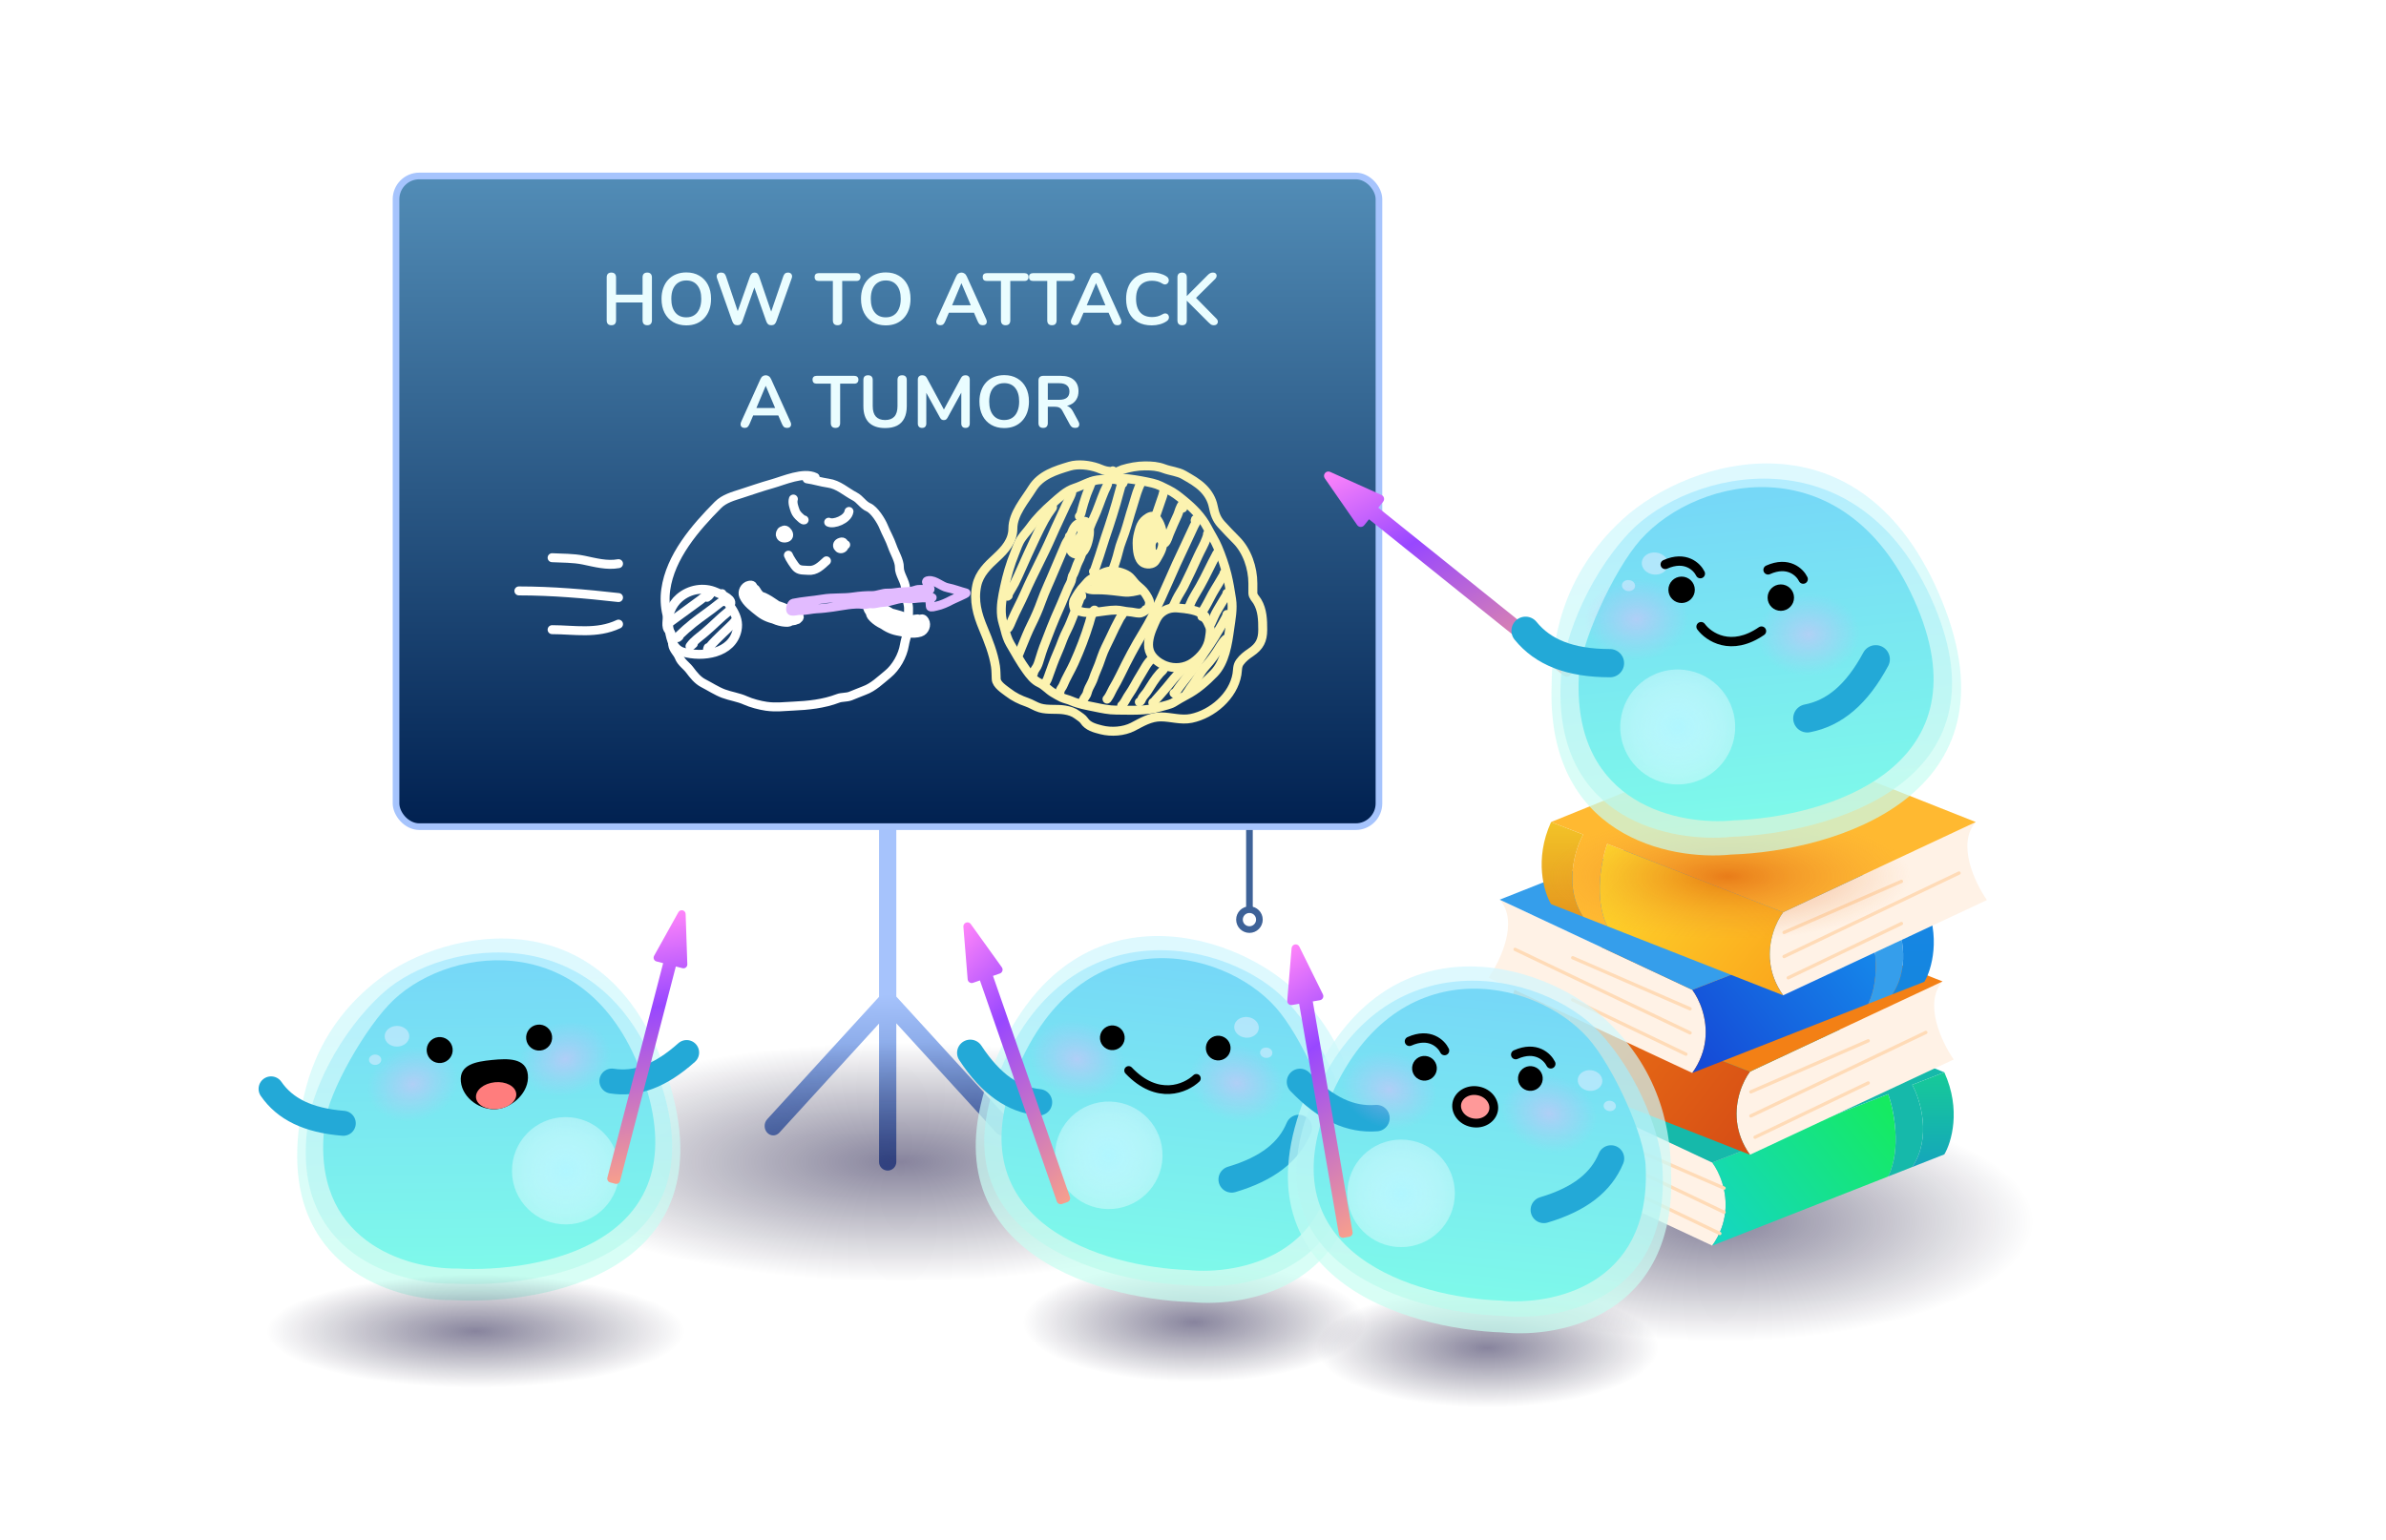 <svg width="302" height="195" viewBox="0 0 302 195" fill="none" xmlns="http://www.w3.org/2000/svg">
<path d="M112.354 98.356C112.958 98.356 113.447 98.845 113.447 99.448V126.17L127.64 141.706C128.066 142.173 128.066 142.931 127.64 143.398C127.213 143.865 126.52 143.866 126.094 143.398L113.447 129.554V147.106C113.447 147.71 112.958 148.199 112.354 148.199C111.751 148.199 111.262 147.71 111.262 147.106V129.587L98.644 143.398C98.218 143.865 97.526 143.865 97.1 143.398C96.673 142.931 96.673 142.173 97.1 141.706L111.262 126.203V99.448C111.262 98.845 111.751 98.356 112.354 98.356Z" fill="url(#paint0_linear_9108_3864)"/>
<rect x="50.126" y="22.278" width="124.41" height="82.379" rx="2.942" fill="url(#paint1_linear_9108_3864)" stroke="#A6C4FD" stroke-width="0.841"/>
<path d="M158.144 105.078V115.165" stroke="#3E6298" stroke-width="0.841"/>
<circle cx="158.144" cy="116.427" r="1.261" stroke="#3E6298" stroke-width="0.841"/>
<ellipse opacity="0.5" cx="114.013" cy="147.106" rx="48.335" ry="15.131" fill="url(#paint2_radial_9108_3864)"/>
<ellipse opacity="0.5" cx="217.828" cy="154.668" rx="39.508" ry="15.131" fill="url(#paint3_radial_9108_3864)"/>
<path d="M192.339 135.761L216.716 147.18C217.158 147.77 217.662 148.691 218.005 149.822C218.658 151.97 218.733 154.876 216.716 157.7L190.928 145.64C192.425 143.502 194.803 138.533 192.339 135.761Z" fill="#FFF2E6"/>
<path d="M216.716 147.18L238.994 138.521C239.706 140.531 240.702 145.43 238.994 148.945L216.716 157.7C218.733 154.876 218.658 151.97 218.005 149.822C217.662 148.691 217.158 147.77 216.716 147.18Z" fill="url(#paint4_linear_9108_3864)"/>
<path fill-rule="evenodd" clip-rule="evenodd" d="M192.339 135.761L216.716 147.18L238.994 138.521C239.706 140.531 240.702 145.43 238.994 148.945L242.034 147.75C244.532 143.998 243.075 139.246 242.034 137.34L246.096 135.761L219.539 124.984L192.339 135.761Z" fill="#16B9AA"/>
<path d="M246.096 135.761C248.251 140.483 246.994 144.657 246.096 146.153L242.034 147.75C244.532 143.998 243.075 139.246 242.034 137.34L246.096 135.761Z" fill="url(#paint5_linear_9108_3864)"/>
<path d="M245.875 124.255L221.499 135.674C221.056 136.264 220.553 137.185 220.21 138.316C219.557 140.465 219.481 143.37 221.499 146.194L247.287 134.134C245.79 131.996 243.412 127.027 245.875 124.255Z" fill="#FFF2E6"/>
<path d="M221.499 135.674L199.221 127.016C198.509 129.025 197.512 133.924 199.221 137.439L221.499 146.194C219.481 143.37 219.557 140.465 220.21 138.316C220.553 137.185 221.056 136.264 221.499 135.674Z" fill="url(#paint6_linear_9108_3864)"/>
<path fill-rule="evenodd" clip-rule="evenodd" d="M245.875 124.255L221.499 135.674L199.221 127.016C198.509 129.025 197.512 133.924 199.221 137.439L196.181 136.244C193.682 132.492 195.14 127.741 196.181 125.834L192.119 124.255L218.676 113.479L245.875 124.255Z" fill="#F38015"/>
<path d="M192.119 124.255C189.963 128.977 191.221 133.151 192.119 134.648L196.181 136.244C193.682 132.492 195.14 127.741 196.181 125.834L192.119 124.255Z" fill="url(#paint7_linear_9108_3864)"/>
<path d="M221.61 138.234L236.462 131.768M221.61 141.282L243.756 130.711M236.462 137.106L222.139 143.977" stroke="#FFDBB7" stroke-width="0.42" stroke-linecap="round"/>
<path d="M218.213 150.424L203.361 143.957M218.213 153.471L196.067 142.9M203.361 149.296L217.684 156.167" stroke="#FFDBB7" stroke-width="0.42" stroke-linecap="round"/>
<path d="M189.818 113.902L214.194 125.32C214.637 125.91 215.14 126.832 215.484 127.962C216.136 130.111 216.212 133.016 214.194 135.841L188.407 123.781C189.904 121.643 192.281 116.673 189.818 113.902Z" fill="#FFF2E6"/>
<path d="M214.194 125.32L236.473 116.662C237.184 118.672 238.181 123.57 236.473 127.085L214.194 135.841C216.212 133.016 216.136 130.111 215.484 127.962C215.14 126.832 214.637 125.91 214.194 125.32Z" fill="url(#paint8_linear_9108_3864)"/>
<path fill-rule="evenodd" clip-rule="evenodd" d="M189.818 113.902L214.194 125.32L236.473 116.662C237.184 118.672 238.181 123.57 236.473 127.085L239.513 125.89C242.011 122.138 240.554 117.387 239.513 115.481L243.575 113.902L217.017 103.125L189.818 113.902Z" fill="#359EEB"/>
<path d="M243.575 113.902C245.73 118.623 244.473 122.797 243.575 124.294L239.513 125.89C242.011 122.138 240.554 117.387 239.513 115.481L243.575 113.902Z" fill="url(#paint9_linear_9108_3864)"/>
<path d="M250.078 104.074L225.701 115.492C225.259 116.082 224.755 117.003 224.412 118.134C223.759 120.283 223.684 123.188 225.701 126.013L251.489 113.953C249.992 111.814 247.614 106.845 250.078 104.074Z" fill="#FFF2E6"/>
<path d="M225.701 115.492L203.423 106.834C202.711 108.844 201.715 113.742 203.423 117.257L225.701 126.013C223.684 123.188 223.759 120.283 224.412 118.134C224.755 117.003 225.259 116.082 225.701 115.492Z" fill="url(#paint10_linear_9108_3864)"/>
<path fill-rule="evenodd" clip-rule="evenodd" d="M250.078 104.074L225.701 115.492L203.423 106.834C202.711 108.844 201.715 113.742 203.423 117.257L200.383 116.062C197.885 112.31 199.342 107.559 200.383 105.652L196.321 104.074L222.878 93.297L250.078 104.074Z" fill="#FFB931"/>
<path d="M196.321 104.074C194.166 108.795 195.423 112.969 196.321 114.466L200.383 116.062C197.885 112.31 199.342 107.559 200.383 105.652L196.321 104.074Z" fill="url(#paint11_linear_9108_3864)"/>
<path d="M225.813 118.053L240.665 111.586M225.813 121.1L247.959 110.529M240.665 116.925L226.342 123.796" stroke="#FFDBB7" stroke-width="0.42" stroke-linecap="round"/>
<path d="M213.915 127.719L199.063 121.252M213.915 130.766L191.769 120.195M199.063 126.591L213.386 133.462" stroke="#FFDBB7" stroke-width="0.42" stroke-linecap="round"/>
<ellipse opacity="0.5" cx="218.674" cy="110.936" rx="23.181" ry="8.078" fill="url(#paint12_radial_9108_3864)"/>
<path d="M168.36 59.742C168.134 59.64 167.868 59.701 167.71 59.892C167.551 60.082 167.539 60.355 167.68 60.559L171.78 66.477C171.879 66.62 172.04 66.707 172.214 66.713C172.388 66.72 172.555 66.644 172.664 66.508L173.279 65.742L197.959 85.571C198.197 85.762 198.544 85.724 198.735 85.486L199.215 84.889C199.406 84.651 199.369 84.303 199.131 84.112L174.451 64.284L175.065 63.518C175.172 63.385 175.212 63.21 175.172 63.044C175.133 62.878 175.018 62.74 174.862 62.67L168.36 59.742Z" fill="url(#paint13_linear_9108_3864)"/>
<path d="M77.383 41.175C77.192 41.175 77.044 41.123 76.939 41.018C76.84 40.907 76.791 40.756 76.791 40.565V35.119C76.791 34.922 76.84 34.771 76.939 34.666C77.044 34.561 77.192 34.509 77.383 34.509C77.574 34.509 77.719 34.561 77.817 34.666C77.922 34.771 77.975 34.922 77.975 35.119V37.301H81.331V35.119C81.331 34.922 81.38 34.771 81.479 34.666C81.584 34.561 81.732 34.509 81.923 34.509C82.114 34.509 82.259 34.561 82.358 34.666C82.462 34.771 82.515 34.922 82.515 35.119V40.565C82.515 40.756 82.462 40.907 82.358 41.018C82.259 41.123 82.114 41.175 81.923 41.175C81.732 41.175 81.584 41.123 81.479 41.018C81.38 40.907 81.331 40.756 81.331 40.565V38.291H77.975V40.565C77.975 40.756 77.925 40.907 77.827 41.018C77.728 41.123 77.58 41.175 77.383 41.175ZM86.865 41.194C86.236 41.194 85.684 41.055 85.21 40.778C84.741 40.501 84.377 40.112 84.118 39.613C83.859 39.107 83.73 38.516 83.73 37.837C83.73 37.326 83.804 36.867 83.952 36.46C84.1 36.047 84.309 35.695 84.581 35.406C84.858 35.11 85.188 34.885 85.57 34.731C85.959 34.57 86.39 34.49 86.865 34.49C87.5 34.49 88.051 34.629 88.52 34.906C88.988 35.178 89.352 35.563 89.611 36.062C89.87 36.562 89.999 37.15 89.999 37.828C89.999 38.34 89.925 38.802 89.777 39.215C89.629 39.628 89.417 39.983 89.139 40.279C88.868 40.575 88.538 40.803 88.15 40.963C87.768 41.117 87.339 41.194 86.865 41.194ZM86.865 40.177C87.265 40.177 87.604 40.084 87.882 39.9C88.165 39.715 88.381 39.446 88.529 39.095C88.683 38.744 88.76 38.325 88.76 37.837C88.76 37.098 88.594 36.525 88.261 36.118C87.934 35.711 87.469 35.507 86.865 35.507C86.47 35.507 86.131 35.6 85.847 35.785C85.564 35.964 85.345 36.229 85.191 36.58C85.043 36.925 84.969 37.344 84.969 37.837C84.969 38.571 85.135 39.144 85.468 39.557C85.801 39.97 86.267 40.177 86.865 40.177ZM93.333 41.175C93.167 41.175 93.031 41.136 92.927 41.055C92.828 40.975 92.748 40.849 92.686 40.676L90.754 35.211C90.686 35.014 90.698 34.848 90.791 34.712C90.889 34.577 91.053 34.509 91.281 34.509C91.447 34.509 91.576 34.549 91.669 34.629C91.761 34.703 91.835 34.823 91.891 34.989L93.555 39.927H93.186L94.924 34.999C94.986 34.832 95.062 34.709 95.155 34.629C95.248 34.549 95.368 34.509 95.516 34.509C95.664 34.509 95.781 34.549 95.867 34.629C95.953 34.709 96.027 34.835 96.089 35.008L97.772 39.927H97.448L99.14 34.989C99.196 34.829 99.27 34.709 99.362 34.629C99.455 34.549 99.581 34.509 99.741 34.509C99.939 34.509 100.083 34.577 100.176 34.712C100.268 34.848 100.281 35.014 100.213 35.211L98.262 40.685C98.2 40.852 98.12 40.975 98.022 41.055C97.923 41.136 97.79 41.175 97.624 41.175C97.457 41.175 97.325 41.136 97.226 41.055C97.128 40.975 97.047 40.849 96.986 40.676L95.377 36.09H95.59L93.962 40.685C93.9 40.852 93.82 40.975 93.722 41.055C93.629 41.136 93.5 41.175 93.333 41.175ZM106.008 41.175C105.817 41.175 105.669 41.123 105.565 41.018C105.466 40.907 105.417 40.756 105.417 40.565V35.572H103.614C103.453 35.572 103.327 35.529 103.234 35.443C103.148 35.35 103.105 35.227 103.105 35.073C103.105 34.913 103.148 34.792 103.234 34.712C103.327 34.626 103.453 34.583 103.614 34.583H108.403C108.564 34.583 108.687 34.626 108.773 34.712C108.866 34.792 108.912 34.913 108.912 35.073C108.912 35.227 108.866 35.35 108.773 35.443C108.687 35.529 108.564 35.572 108.403 35.572H106.6V40.565C106.6 40.756 106.551 40.907 106.452 41.018C106.354 41.123 106.206 41.175 106.008 41.175ZM112.112 41.194C111.484 41.194 110.932 41.055 110.457 40.778C109.989 40.501 109.625 40.112 109.366 39.613C109.107 39.107 108.978 38.516 108.978 37.837C108.978 37.326 109.052 36.867 109.2 36.46C109.348 36.047 109.557 35.695 109.828 35.406C110.106 35.11 110.436 34.885 110.818 34.731C111.206 34.57 111.638 34.49 112.112 34.49C112.747 34.49 113.299 34.629 113.768 34.906C114.236 35.178 114.6 35.563 114.859 36.062C115.118 36.562 115.247 37.15 115.247 37.828C115.247 38.34 115.173 38.802 115.025 39.215C114.877 39.628 114.664 39.983 114.387 40.279C114.116 40.575 113.786 40.803 113.398 40.963C113.015 41.117 112.587 41.194 112.112 41.194ZM112.112 40.177C112.513 40.177 112.852 40.084 113.129 39.9C113.413 39.715 113.629 39.446 113.777 39.095C113.931 38.744 114.008 38.325 114.008 37.837C114.008 37.098 113.841 36.525 113.509 36.118C113.182 35.711 112.716 35.507 112.112 35.507C111.718 35.507 111.379 35.6 111.095 35.785C110.812 35.964 110.593 36.229 110.439 36.58C110.291 36.925 110.217 37.344 110.217 37.837C110.217 38.571 110.383 39.144 110.716 39.557C111.049 39.97 111.514 40.177 112.112 40.177ZM119.026 41.175C118.878 41.175 118.757 41.142 118.665 41.074C118.579 41.006 118.526 40.917 118.508 40.806C118.489 40.688 118.511 40.559 118.572 40.417L121.014 35.008C121.094 34.829 121.189 34.703 121.3 34.629C121.417 34.549 121.55 34.509 121.698 34.509C121.84 34.509 121.966 34.549 122.077 34.629C122.194 34.703 122.293 34.829 122.373 35.008L124.823 40.417C124.891 40.559 124.916 40.688 124.897 40.806C124.879 40.923 124.826 41.015 124.74 41.083C124.654 41.145 124.54 41.175 124.398 41.175C124.225 41.175 124.09 41.136 123.991 41.055C123.899 40.969 123.815 40.84 123.741 40.667L123.14 39.271L123.64 39.594H119.738L120.237 39.271L119.645 40.667C119.565 40.846 119.482 40.975 119.395 41.055C119.309 41.136 119.186 41.175 119.026 41.175ZM121.679 35.868L120.385 38.947L120.144 38.651H123.233L123.002 38.947L121.698 35.868H121.679ZM127.283 41.175C127.092 41.175 126.944 41.123 126.839 41.018C126.74 40.907 126.691 40.756 126.691 40.565V35.572H124.888C124.728 35.572 124.601 35.529 124.509 35.443C124.423 35.35 124.38 35.227 124.38 35.073C124.38 34.913 124.423 34.792 124.509 34.712C124.601 34.626 124.728 34.583 124.888 34.583H129.678C129.838 34.583 129.961 34.626 130.048 34.712C130.14 34.792 130.186 34.913 130.186 35.073C130.186 35.227 130.14 35.35 130.048 35.443C129.961 35.529 129.838 35.572 129.678 35.572H127.875V40.565C127.875 40.756 127.825 40.907 127.727 41.018C127.628 41.123 127.48 41.175 127.283 41.175ZM133.143 41.175C132.952 41.175 132.804 41.123 132.7 41.018C132.601 40.907 132.552 40.756 132.552 40.565V35.572H130.749C130.588 35.572 130.462 35.529 130.369 35.443C130.283 35.35 130.24 35.227 130.24 35.073C130.24 34.913 130.283 34.792 130.369 34.712C130.462 34.626 130.588 34.583 130.749 34.583H135.538C135.699 34.583 135.822 34.626 135.908 34.712C136.001 34.792 136.047 34.913 136.047 35.073C136.047 35.227 136.001 35.35 135.908 35.443C135.822 35.529 135.699 35.572 135.538 35.572H133.735V40.565C133.735 40.756 133.686 40.907 133.587 41.018C133.489 41.123 133.341 41.175 133.143 41.175ZM136.065 41.175C135.917 41.175 135.797 41.142 135.704 41.074C135.618 41.006 135.566 40.917 135.547 40.806C135.529 40.688 135.55 40.559 135.612 40.417L138.053 35.008C138.133 34.829 138.229 34.703 138.34 34.629C138.457 34.549 138.589 34.509 138.737 34.509C138.879 34.509 139.005 34.549 139.116 34.629C139.234 34.703 139.332 34.829 139.412 35.008L141.863 40.417C141.931 40.559 141.955 40.688 141.937 40.806C141.918 40.923 141.866 41.015 141.779 41.083C141.693 41.145 141.579 41.175 141.437 41.175C141.265 41.175 141.129 41.136 141.031 41.055C140.938 40.969 140.855 40.84 140.781 40.667L140.18 39.271L140.679 39.594H136.777L137.276 39.271L136.685 40.667C136.604 40.846 136.521 40.975 136.435 41.055C136.349 41.136 136.225 41.175 136.065 41.175ZM138.719 35.868L137.424 38.947L137.184 38.651H140.272L140.041 38.947L138.737 35.868H138.719ZM145.779 41.194C145.101 41.194 144.518 41.058 144.031 40.787C143.55 40.51 143.18 40.121 142.921 39.622C142.662 39.117 142.533 38.522 142.533 37.837C142.533 37.326 142.607 36.867 142.755 36.46C142.903 36.047 143.116 35.695 143.393 35.406C143.67 35.11 144.009 34.885 144.41 34.731C144.817 34.57 145.273 34.49 145.779 34.49C146.118 34.49 146.451 34.533 146.777 34.62C147.104 34.706 147.391 34.829 147.637 34.989C147.767 35.07 147.853 35.168 147.896 35.285C147.939 35.396 147.948 35.507 147.924 35.618C147.899 35.723 147.847 35.812 147.767 35.886C147.693 35.96 147.597 36.004 147.48 36.016C147.369 36.022 147.246 35.982 147.11 35.896C146.919 35.772 146.713 35.683 146.491 35.627C146.269 35.572 146.044 35.544 145.816 35.544C145.378 35.544 145.008 35.634 144.706 35.812C144.404 35.991 144.176 36.25 144.022 36.589C143.868 36.928 143.791 37.344 143.791 37.837C143.791 38.325 143.868 38.741 144.022 39.086C144.176 39.431 144.404 39.693 144.706 39.872C145.008 40.05 145.378 40.14 145.816 40.14C146.05 40.14 146.281 40.112 146.509 40.057C146.737 39.995 146.953 39.903 147.156 39.779C147.292 39.699 147.412 39.665 147.517 39.678C147.628 39.684 147.72 39.721 147.794 39.788C147.868 39.856 147.918 39.943 147.942 40.047C147.967 40.146 147.961 40.251 147.924 40.362C147.887 40.467 147.813 40.559 147.702 40.639C147.455 40.818 147.159 40.957 146.814 41.055C146.475 41.148 146.13 41.194 145.779 41.194ZM149.622 41.175C149.431 41.175 149.283 41.123 149.178 41.018C149.08 40.907 149.031 40.756 149.031 40.565V35.11C149.031 34.913 149.08 34.764 149.178 34.666C149.283 34.561 149.431 34.509 149.622 34.509C149.813 34.509 149.958 34.561 150.057 34.666C150.162 34.764 150.214 34.913 150.214 35.11V37.468H150.233L152.886 34.805C152.985 34.706 153.084 34.632 153.182 34.583C153.281 34.533 153.392 34.509 153.515 34.509C153.694 34.509 153.82 34.555 153.894 34.647C153.974 34.74 154.005 34.848 153.987 34.971C153.974 35.094 153.916 35.208 153.811 35.313L151.111 37.985L151.12 37.449L153.941 40.316C154.07 40.439 154.138 40.568 154.144 40.704C154.15 40.84 154.107 40.954 154.014 41.046C153.928 41.132 153.799 41.175 153.626 41.175C153.478 41.175 153.358 41.145 153.265 41.083C153.179 41.021 153.077 40.932 152.96 40.815L150.233 38.087H150.214V40.565C150.214 40.756 150.165 40.907 150.066 41.018C149.968 41.123 149.82 41.175 149.622 41.175ZM94.256 54.175C94.109 54.175 93.988 54.142 93.896 54.074C93.809 54.006 93.757 53.917 93.739 53.806C93.72 53.688 93.742 53.559 93.803 53.417L96.244 48.008C96.325 47.829 96.42 47.703 96.531 47.629C96.648 47.549 96.781 47.509 96.929 47.509C97.07 47.509 97.197 47.549 97.308 47.629C97.425 47.703 97.524 47.829 97.604 48.008L100.054 53.417C100.122 53.559 100.147 53.688 100.128 53.806C100.11 53.923 100.057 54.015 99.971 54.083C99.885 54.145 99.77 54.175 99.629 54.175C99.456 54.175 99.32 54.136 99.222 54.055C99.129 53.969 99.046 53.84 98.972 53.667L98.371 52.271L98.871 52.594H94.968L95.468 52.271L94.876 53.667C94.796 53.846 94.713 53.975 94.626 54.055C94.54 54.136 94.417 54.175 94.256 54.175ZM96.91 48.868L95.616 51.947L95.375 51.651H98.464L98.233 51.947L96.929 48.868H96.91ZM105.747 54.175C105.555 54.175 105.407 54.123 105.303 54.018C105.204 53.907 105.155 53.756 105.155 53.565V48.572H103.352C103.191 48.572 103.065 48.529 102.973 48.443C102.886 48.35 102.843 48.227 102.843 48.073C102.843 47.913 102.886 47.792 102.973 47.712C103.065 47.626 103.191 47.583 103.352 47.583H108.141C108.302 47.583 108.425 47.626 108.511 47.712C108.604 47.792 108.65 47.913 108.65 48.073C108.65 48.227 108.604 48.35 108.511 48.443C108.425 48.529 108.302 48.572 108.141 48.572H106.338V53.565C106.338 53.756 106.289 53.907 106.19 54.018C106.092 54.123 105.944 54.175 105.747 54.175ZM112.035 54.194C111.585 54.194 111.188 54.136 110.842 54.018C110.503 53.901 110.217 53.729 109.982 53.501C109.748 53.266 109.572 52.977 109.455 52.631C109.338 52.286 109.28 51.885 109.28 51.429V48.11C109.28 47.906 109.329 47.755 109.428 47.657C109.532 47.558 109.68 47.509 109.871 47.509C110.063 47.509 110.207 47.558 110.306 47.657C110.411 47.755 110.463 47.906 110.463 48.11V51.42C110.463 52.006 110.596 52.446 110.861 52.742C111.132 53.032 111.523 53.177 112.035 53.177C112.547 53.177 112.935 53.032 113.2 52.742C113.465 52.446 113.598 52.006 113.598 51.42V48.11C113.598 47.906 113.647 47.755 113.746 47.657C113.851 47.558 113.999 47.509 114.19 47.509C114.375 47.509 114.516 47.558 114.615 47.657C114.72 47.755 114.772 47.906 114.772 48.11V51.429C114.772 52.033 114.667 52.542 114.458 52.955C114.254 53.368 113.949 53.679 113.542 53.889C113.135 54.092 112.633 54.194 112.035 54.194ZM116.707 54.175C116.535 54.175 116.402 54.126 116.31 54.028C116.217 53.929 116.171 53.793 116.171 53.621V48.063C116.171 47.885 116.22 47.749 116.319 47.657C116.418 47.558 116.553 47.509 116.726 47.509C116.88 47.509 117 47.539 117.086 47.601C117.179 47.657 117.262 47.755 117.336 47.897L119.62 52.123H119.324L121.608 47.897C121.682 47.755 121.762 47.657 121.848 47.601C121.935 47.539 122.055 47.509 122.209 47.509C122.382 47.509 122.514 47.558 122.607 47.657C122.699 47.749 122.745 47.885 122.745 48.063V53.621C122.745 53.793 122.699 53.929 122.607 54.028C122.52 54.126 122.388 54.175 122.209 54.175C122.036 54.175 121.904 54.126 121.811 54.028C121.719 53.929 121.673 53.793 121.673 53.621V49.34H121.876L119.934 52.881C119.873 52.986 119.808 53.063 119.74 53.112C119.672 53.161 119.58 53.186 119.463 53.186C119.346 53.186 119.25 53.161 119.176 53.112C119.102 53.057 119.037 52.98 118.982 52.881L117.022 49.33H117.244V53.621C117.244 53.793 117.197 53.929 117.105 54.028C117.019 54.126 116.886 54.175 116.707 54.175ZM127.102 54.194C126.473 54.194 125.922 54.055 125.447 53.778C124.978 53.501 124.615 53.112 124.356 52.613C124.097 52.107 123.967 51.516 123.967 50.837C123.967 50.326 124.041 49.867 124.189 49.46C124.337 49.047 124.547 48.695 124.818 48.406C125.096 48.11 125.425 47.885 125.808 47.731C126.196 47.57 126.627 47.49 127.102 47.49C127.737 47.49 128.289 47.629 128.757 47.906C129.226 48.178 129.589 48.563 129.848 49.062C130.107 49.562 130.237 50.15 130.237 50.828C130.237 51.34 130.163 51.802 130.015 52.215C129.867 52.628 129.654 52.983 129.377 53.279C129.106 53.575 128.776 53.803 128.387 53.963C128.005 54.117 127.577 54.194 127.102 54.194ZM127.102 53.177C127.503 53.177 127.842 53.084 128.119 52.9C128.403 52.715 128.619 52.446 128.766 52.095C128.921 51.744 128.998 51.325 128.998 50.837C128.998 50.098 128.831 49.525 128.498 49.118C128.172 48.711 127.706 48.507 127.102 48.507C126.708 48.507 126.368 48.6 126.085 48.785C125.801 48.964 125.583 49.229 125.428 49.58C125.28 49.925 125.206 50.344 125.206 50.837C125.206 51.571 125.373 52.144 125.706 52.557C126.039 52.97 126.504 53.177 127.102 53.177ZM132.032 54.175C131.841 54.175 131.693 54.123 131.588 54.018C131.49 53.907 131.44 53.756 131.44 53.565V48.184C131.44 47.986 131.493 47.839 131.597 47.74C131.702 47.635 131.85 47.583 132.041 47.583H134.27C134.985 47.583 135.536 47.755 135.925 48.1C136.313 48.44 136.507 48.917 136.507 49.534C136.507 49.934 136.418 50.28 136.239 50.569C136.067 50.859 135.814 51.081 135.481 51.235C135.148 51.389 134.744 51.466 134.27 51.466L134.353 51.328H134.658C134.911 51.328 135.13 51.389 135.315 51.513C135.506 51.636 135.672 51.83 135.814 52.095L136.507 53.38C136.581 53.51 136.615 53.636 136.609 53.759C136.603 53.883 136.557 53.984 136.47 54.065C136.384 54.139 136.258 54.175 136.091 54.175C135.925 54.175 135.789 54.142 135.684 54.074C135.58 54 135.487 53.889 135.407 53.741L134.473 52.021C134.362 51.812 134.23 51.673 134.075 51.605C133.928 51.531 133.736 51.494 133.502 51.494H132.624V53.565C132.624 53.756 132.574 53.907 132.476 54.018C132.377 54.123 132.229 54.175 132.032 54.175ZM132.624 50.616H134.066C134.492 50.616 134.812 50.529 135.028 50.357C135.25 50.178 135.361 49.913 135.361 49.562C135.361 49.216 135.25 48.957 135.028 48.785C134.812 48.606 134.492 48.517 134.066 48.517H132.624V50.616Z" fill="#EAFDFF"/>
<path d="M140.851 59.764C140.885 60.034 141.922 59.494 142.062 59.451C142.964 59.174 143.973 58.983 144.912 58.983C145.79 58.983 146.498 59.022 147.332 59.334C148.152 59.642 149.106 59.705 149.848 60.137C150.737 60.654 151.563 61.096 152.295 61.829C152.923 62.457 153.384 63.232 153.562 64.119C153.735 64.986 153.952 65.69 154.564 66.366C155.181 67.048 155.818 67.711 156.464 68.357C157.859 69.752 158.577 71.927 158.577 73.858C158.577 74.275 158.565 74.695 158.577 75.112C158.587 75.495 158.956 75.836 159.141 76.144C159.797 77.239 159.826 78.495 159.826 79.736C159.826 81.057 159.427 81.847 158.308 82.599C157.77 82.96 157.323 83.309 156.937 83.831C156.581 84.313 156.658 84.819 156.564 85.375C156.097 88.126 153.433 90.407 150.781 90.95C149.476 91.217 148.215 90.763 146.925 90.763C145.593 90.763 144.542 91.422 143.389 92.017C142.232 92.614 140.661 92.722 139.403 92.403C138.6 92.2 137.698 91.975 137.22 91.232C137.042 90.955 136.63 90.71 136.366 90.512C135.863 90.135 135.359 89.987 134.761 89.887C133.745 89.718 132.624 89.916 131.633 89.627C131.061 89.46 130.549 89.101 129.98 88.907C129.119 88.612 128.326 88.226 127.603 87.666C127.117 87.289 126.128 86.68 126.093 85.983C126.067 85.461 126.077 84.876 125.998 84.36C125.745 82.718 125.094 81.093 124.454 79.562C123.705 77.773 123.225 76.067 123.629 74.131C123.95 72.594 125.039 71.58 126.128 70.578C127.217 69.577 128.202 68.451 128.202 66.908C128.202 65.051 129.727 63.337 130.666 61.829C131.718 60.137 133.592 59.56 135.386 59.022C136.455 58.701 137.877 58.876 138.917 59.234C139.251 59.35 139.568 59.513 139.914 59.59C140.161 59.645 140.643 59.747 140.851 59.608" stroke="#FCF3B0" stroke-width="1.133" stroke-linecap="round"/>
<path d="M141.399 60.778C141.302 60.574 141.275 60.419 141.555 60.483C141.972 60.579 142.412 60.57 142.839 60.622C143.851 60.745 144.898 60.936 145.888 61.169C146.616 61.34 147.223 61.682 147.88 62.01C148.628 62.385 149.135 62.793 149.78 63.321C151.021 64.336 152.091 65.398 152.838 66.834C153.272 67.669 153.776 68.43 154.144 69.307C154.608 70.414 155.007 71.561 155.298 72.725C155.555 73.756 155.719 74.807 155.883 75.857C156.075 77.082 155.814 78.394 155.645 79.605C155.383 81.476 155.054 83.808 153.675 85.236C152.646 86.302 151.495 87.306 150.179 87.995C149.616 88.29 149.037 88.631 148.5 88.967C148.322 89.078 147.934 89.202 147.723 89.262C147.411 89.351 147.094 89.424 146.782 89.518C145.031 90.043 143.121 89.904 141.303 89.904C140.345 89.904 139.476 89.711 138.544 89.518C137.545 89.311 136.513 89.146 135.573 88.728C135.182 88.555 134.77 88.488 134.375 88.308C133.992 88.132 133.674 87.924 133.312 87.718C132.703 87.369 132.206 86.754 131.577 86.468C130.869 86.146 130.357 85.469 129.92 84.863C129.157 83.804 128.522 82.638 127.86 81.514C127.566 81.016 127.359 80.396 127.226 79.835C127.085 79.237 126.848 78.644 126.779 78.035C126.63 76.704 126.878 75.572 127.152 74.287C127.458 72.856 127.875 71.402 128.432 70.044C128.701 69.389 128.887 68.744 129.295 68.153C129.64 67.654 130.072 67.207 130.428 66.713C131.206 65.63 132.213 64.623 133.217 63.746C134.055 63.014 134.943 62.138 136.028 61.794C137.011 61.481 137.887 60.911 138.917 60.761C139.828 60.629 140.643 60.7 141.555 60.7" stroke="#FCF3B0" stroke-width="1.133" stroke-linecap="round"/>
<path d="M152.519 78.001C151.677 77.205 150.174 77.073 149.092 76.974C148.259 76.899 147.531 77.097 146.909 77.667C146.419 78.115 146.185 78.796 145.922 79.39C145.541 80.252 145.188 81.434 145.48 82.375C145.754 83.258 146.653 83.944 147.496 84.268C148.662 84.715 149.973 84.58 150.992 83.869C152.004 83.162 152.898 82.074 153.073 80.816C153.126 80.436 153.21 80.061 153.184 79.675C153.165 79.39 153.018 79.157 152.909 78.904C152.755 78.547 152.501 78.15 152.13 78.057" stroke="#FCF3B0" stroke-width="1.133" stroke-linecap="round"/>
<path d="M137.507 66.487C137.483 66.038 136.887 66.123 136.591 66.244C136.15 66.424 135.969 66.72 135.77 67.134C135.532 67.629 135.404 68.193 135.404 68.743C135.404 69.185 135.421 69.879 135.902 70.076C137.149 70.586 137.59 69.143 137.801 68.176C137.934 67.568 137.982 66.777 137.639 66.217C137.435 65.883 136.999 65.971 136.752 66.217" stroke="#FCF3B0" stroke-width="1.133" stroke-linecap="round"/>
<path d="M136.806 69.182C136.923 69.197 136.527 69.797 136.542 69.688C136.634 69.048 136.93 68.461 137.19 67.876C137.261 67.714 137.464 67.175 137.375 67.678C137.288 68.168 137.175 68.648 136.917 69.08C136.528 69.732 136.767 68.905 136.833 68.661C136.945 68.246 137.062 67.84 137.211 67.435C137.297 67.199 137.372 66.826 137.528 66.617C137.551 66.587 137.514 66.819 137.501 66.863C137.379 67.292 137.146 66.73 137.076 66.647C136.938 66.486 136.679 66.755 136.968 66.755C137.653 66.755 137.41 68.057 137.279 68.469C137.154 68.864 136.942 69.216 136.644 69.505C136.457 69.689 136.393 69.533 136.453 69.332C136.491 69.203 136.641 68.842 136.8 68.82C136.936 68.8 136.57 69.326 136.533 69.362C135.831 70.041 136.138 68.417 136.501 68.391C136.848 68.366 135.938 69.913 135.892 69.227C135.879 69.03 135.868 68.67 136.021 68.517C136.044 68.494 135.915 68.667 135.862 68.691C135.778 68.728 135.728 68.597 135.728 68.535C135.728 68.442 135.921 68.482 135.979 68.481C136.69 68.465 137.07 67.714 137.07 67.082C137.07 66.931 136.991 66.818 136.848 66.767C136.808 66.753 136.553 66.659 136.644 66.755C137.283 67.429 136.771 67.971 136.159 68.481" stroke="#FCF3B0" stroke-width="1.133" stroke-linecap="round"/>
<path d="M147.16 68.752C147.16 69.014 147.222 68.224 147.187 67.964C147.109 67.385 147.052 66.897 146.809 66.355C146.659 66.02 146.389 65.512 146.024 65.384C145.608 65.238 145.058 65.683 144.79 65.95C144.494 66.246 144.3 66.737 144.194 67.134C144.048 67.677 143.918 68.183 143.924 68.752C143.933 69.527 143.984 70.873 144.787 71.286C145.055 71.424 145.435 71.446 145.728 71.364C146.191 71.234 146.296 70.928 146.516 70.558C146.821 70.043 147.413 69.018 147.022 68.404C146.52 67.616 145.704 68.318 145.704 69.033C145.704 69.41 145.696 70.481 146.351 70.154" stroke="#FCF3B0" stroke-width="1.133" stroke-linecap="round"/>
<path d="M146.621 67.134C146.972 67.169 146.749 66.62 146.507 66.741C146.367 66.811 146.26 66.977 146.214 67.122C146.196 67.179 146.134 67.375 146.214 67.254C146.34 67.061 146.535 66.737 146.43 66.496C146.376 66.373 146.202 67.348 146.178 67.487C146.141 67.704 146.226 67.245 146.406 67.194C146.581 67.144 146.636 67.606 146.543 67.661C146.312 67.797 146.097 66.54 146.088 66.427C146.083 66.365 146.082 66.179 146.082 66.241C146.082 66.506 146.091 66.773 146.07 67.038C146.063 67.13 146.063 67.561 145.89 67.544C145.64 67.52 145.704 66.952 145.704 66.804C145.704 66.527 145.657 66.201 145.728 65.929C145.803 65.647 145.802 66.332 145.8 66.361C145.774 66.798 145.736 67.242 145.591 67.658C145.574 67.704 145.302 68.43 145.171 68.215C145.038 67.997 145.106 67.576 145.111 67.338C145.122 66.87 145.238 66.435 145.423 66.007C145.481 65.873 145.498 65.934 145.483 66.04C145.44 66.329 145.287 66.607 145.189 66.879C145.051 67.265 144.919 67.649 144.758 68.027C144.654 68.269 144.511 68.599 144.572 68.111C144.631 67.638 144.747 67.182 144.863 66.72C144.87 66.692 145.065 65.917 144.917 66.049C144.445 66.471 144.29 67.358 144.251 67.943C144.231 68.248 144.134 69.758 144.584 68.8C144.756 68.433 144.918 68.036 144.994 67.637C145.03 67.454 145.077 67.164 144.92 67.502C144.597 68.193 144.464 68.973 144.464 69.728C144.464 70.252 144.876 68.755 144.967 68.239C145.021 67.938 144.997 68 144.938 68.236C144.827 68.68 144.729 69.117 144.68 69.573C144.645 69.901 144.607 70.238 144.653 70.567C144.694 70.866 144.797 70.487 144.848 70.376C145.035 69.968 145.14 69.538 145.195 69.093C145.248 68.666 145.223 68.757 145.153 69.099C145.076 69.476 145.016 69.844 145.006 70.229C145.005 70.299 145.011 70.995 145.063 70.936C145.125 70.865 145.467 69.901 145.489 70.22C145.499 70.365 145.614 70.912 145.758 70.984C145.854 71.031 146.019 70.59 145.95 70.489C145.873 70.376 145.674 70.301 145.564 70.229C145.268 70.034 145.067 69.821 144.955 69.48C144.761 68.884 145.116 68.281 145.447 67.793C145.628 67.526 146.022 67.189 145.543 67.481C145.124 67.737 145.626 67.13 145.704 67.026" stroke="#FCF3B0" stroke-width="1.133" stroke-linecap="round"/>
<path d="M155.142 80.92C154.891 81.143 154.639 81.507 154.464 81.796C153.905 82.722 153.311 83.576 152.579 84.375C151.919 85.097 151.519 86.008 150.918 86.781C150.712 87.046 150.536 87.313 150.364 87.599C150.344 87.632 150.231 87.865 150.231 87.765" stroke="#FCF3B0" stroke-width="1.133" stroke-linecap="round"/>
<path d="M155.291 77.793C155.461 77.814 153.927 80.339 153.803 80.542C153.351 81.277 152.863 81.993 152.373 82.703C151.913 83.369 151.5 84.082 151.017 84.728C150.449 85.488 149.816 86.219 149.264 86.985C149.178 87.105 148.673 87.919 148.595 87.762" stroke="#FCF3B0" stroke-width="1.133" stroke-linecap="round"/>
<path d="M150.083 84.486C150.069 84.6 149.641 84.831 149.55 84.908C148.835 85.518 148.258 86.298 147.661 87.02C147.211 87.564 146.735 88.079 146.273 88.611C146.205 88.69 145.839 89.185 145.917 88.95" stroke="#FCF3B0" stroke-width="1.133" stroke-linecap="round"/>
<path d="M155.291 75.111C155.308 74.971 155.347 75.154 155.258 75.292C154.858 75.915 154.509 76.566 154.117 77.194C153.783 77.73 153.557 78.355 153.282 78.905" stroke="#FCF3B0" stroke-width="1.133" stroke-linecap="round"/>
<path d="M154.919 72.586C155.019 72.6 154.779 72.931 154.754 72.975C154.438 73.529 154.106 74.081 153.77 74.624C153.306 75.373 152.951 76.184 152.501 76.934C152.349 77.187 151.883 77.928 152.092 77.719" stroke="#FCF3B0" stroke-width="1.133" stroke-linecap="round"/>
<path d="M147.33 84.486C147.33 84.833 147.024 84.998 146.805 85.243C146.186 85.935 145.706 86.751 145.209 87.528C144.987 87.876 144.63 88.173 144.486 88.562C144.435 88.7 144.34 88.831 144.205 88.876" stroke="#FCF3B0" stroke-width="1.133" stroke-linecap="round"/>
<path d="M153.951 70.2C154.13 69.998 154.162 69.831 153.951 70.216C153.227 71.541 152.618 72.931 151.872 74.246C151.426 75.032 150.899 75.819 150.57 76.664C150.513 76.81 150.372 77.242 150.306 77.044" stroke="#FCF3B0" stroke-width="1.133" stroke-linecap="round"/>
<path d="M152.836 67.602C152.836 67.81 152.754 68.007 152.683 68.201C152.408 68.956 151.978 69.664 151.646 70.396C151.075 71.65 150.493 72.916 149.877 74.149C149.582 74.738 149.2 75.268 148.909 75.86C148.742 76.201 148.598 76.6 148.372 76.901" stroke="#FCF3B0" stroke-width="1.133" stroke-linecap="round"/>
<path d="M145.842 83.369C145.205 83.872 144.828 84.73 144.4 85.403C143.868 86.239 143.446 87.163 142.871 87.969C142.643 88.289 142.493 88.645 142.271 88.966C142.219 89.042 141.974 89.382 141.974 89.321" stroke="#FCF3B0" stroke-width="1.133" stroke-linecap="round"/>
<path d="M151.273 65.888C151.299 65.668 151.373 65.7 151.496 65.797C151.568 65.853 151.178 66.491 151.141 66.574C150.415 68.19 149.625 69.778 148.892 71.393C147.569 74.311 146.369 77.36 144.689 80.098C143.63 81.823 142.704 83.592 141.824 85.413C141.53 86.024 141.196 86.629 140.857 87.211C140.672 87.531 140.546 87.886 140.341 88.195C140.298 88.258 140.113 88.569 140.113 88.505" stroke="#FCF3B0" stroke-width="1.133" stroke-linecap="round"/>
<path d="M133.194 64.18C133.296 64.194 133.134 64.383 133.107 64.419C132.762 64.894 132.432 65.391 132.153 65.907C131.395 67.308 130.74 68.779 130.07 70.222C129.51 71.428 129.011 72.662 128.416 73.852C128.154 74.375 127.2 75.828 127.614 75.414" stroke="#FCF3B0" stroke-width="1.133" stroke-linecap="round"/>
<path d="M135.649 62.092C135.874 62.22 135.055 63.676 134.971 63.861C134.363 65.212 133.711 66.539 133.12 67.899C132.064 70.328 130.773 72.652 129.714 75.078C129.21 76.234 128.592 77.339 128.098 78.493C127.941 78.858 127.826 79.183 127.614 79.501" stroke="#FCF3B0" stroke-width="1.133" stroke-linecap="round"/>
<path d="M138.179 61.05C138.327 60.883 138.173 60.931 138.104 61.141C137.901 61.761 137.596 62.345 137.406 62.972C137.253 63.473 137.072 63.966 136.951 64.476C136.884 64.76 136.82 65.162 136.616 65.365" stroke="#FCF3B0" stroke-width="1.133" stroke-linecap="round"/>
<path d="M135.353 67.897C135.353 68.21 135.007 68.551 134.89 68.839C134.418 69.997 133.892 71.132 133.418 72.29C132.883 73.599 132.257 74.881 131.782 76.213C131.427 77.205 131.028 78.117 130.558 79.056C130.097 79.979 129.716 80.947 129.326 81.9C129.181 82.255 128.806 83.308 128.806 82.925" stroke="#FCF3B0" stroke-width="1.133" stroke-linecap="round"/>
<path d="M140.113 60.607C140.211 60.718 140.188 60.839 140.188 60.979" stroke="#FCF3B0" stroke-width="1.133" stroke-linecap="round"/>
<path d="M140.188 61.197C140.282 61.209 139.821 62.11 139.775 62.218C139.292 63.358 138.939 64.542 138.403 65.661C138.133 66.224 137.919 66.828 137.696 67.409C137.617 67.615 137.606 67.85 137.51 68.042" stroke="#FCF3B0" stroke-width="1.133" stroke-linecap="round"/>
<path d="M136.915 69.978C136.869 70.481 136.517 71.005 136.336 71.466C136.142 71.961 135.998 72.499 135.725 72.954" stroke="#FCF3B0" stroke-width="1.133" stroke-linecap="round"/>
<path d="M135.649 73.256C135.616 73.684 135.374 74.003 135.203 74.38C134.81 75.246 134.482 76.142 134.087 77.009C133.347 78.632 132.717 80.29 132.082 81.956C131.924 82.371 131.801 82.799 131.665 83.221C131.549 83.579 131.421 84.073 131.243 84.399C131.118 84.628 130.813 84.985 130.813 85.234" stroke="#FCF3B0" stroke-width="1.133" stroke-linecap="round"/>
<path d="M142.122 61.202C142.173 61.145 142.222 61.087 142.139 61.037C142.008 60.959 141.724 62.099 141.709 62.157C141.172 64.198 140.542 66.162 139.861 68.154C139.528 69.13 139.257 70.128 138.907 71.097C138.796 71.404 138.716 71.729 138.588 72.027C138.535 72.151 138.484 72.525 138.402 72.362" stroke="#FCF3B0" stroke-width="1.133" stroke-linecap="round"/>
<path d="M136.914 75.488C136.914 74.949 136.656 75.903 136.6 76.042C136.232 76.944 135.868 77.855 135.517 78.761C135.229 79.505 134.813 80.188 134.533 80.935C134.297 81.564 134.065 82.167 133.793 82.779C133.429 83.599 133.128 84.466 132.822 85.308C132.651 85.779 132.518 86.281 132.152 86.647" stroke="#FCF3B0" stroke-width="1.133" stroke-linecap="round"/>
<path d="M144.355 61.053C144.355 61.301 144.242 61.472 144.148 61.697C143.811 62.507 143.595 63.42 143.322 64.256C142.977 65.308 142.715 66.383 142.363 67.434C142.109 68.192 141.777 68.938 141.594 69.716C141.35 70.754 140.955 71.895 140.561 72.882" stroke="#FCF3B0" stroke-width="1.133" stroke-linecap="round"/>
<path d="M145.003 77.18C145.368 77.18 145.504 76.588 145.504 76.289C145.504 75.942 145.14 75.409 144.948 75.12C144.672 74.707 144.258 74.391 143.893 74.062C143.56 73.763 143.333 73.383 143.011 73.073C142.513 72.592 141.429 72.292 140.76 72.281C140.04 72.269 139.403 72.65 138.771 72.949C138.475 73.089 138.148 73.248 137.889 73.45C137.633 73.651 137.44 73.943 137.209 74.174C136.709 74.674 136.329 75.305 135.987 75.924C135.808 76.249 135.836 76.668 135.972 77.001C136.073 77.249 136.591 77.367 136.819 77.43C137.47 77.611 138.088 77.571 138.755 77.502C139.589 77.415 140.399 77.236 141.242 77.236C141.824 77.236 142.36 77.433 142.931 77.458C143.348 77.477 143.781 77.619 144.193 77.619C144.532 77.619 144.798 77.41 145.059 77.236" stroke="#FCF3B0" stroke-width="1.133" stroke-linecap="round"/>
<path d="M144.446 74.678C143.659 74.843 143.042 75.047 142.247 74.956C141.312 74.849 140.365 74.721 139.423 74.681C138.866 74.657 138.091 74.757 137.599 74.511" stroke="#FCF3B0" stroke-width="1.133" stroke-linecap="round"/>
<path d="M143.238 74.408C143.249 74.325 143.299 74.403 143.308 74.445C143.346 74.618 142.972 74.102 142.969 74.098C142.765 73.834 141.812 72.57 142.349 73.602C142.402 73.705 142.746 74.289 142.7 74.193C142.536 73.848 142.359 73.495 142.122 73.193C142.093 73.157 141.688 72.718 141.65 72.904C141.598 73.168 141.921 73.537 142.051 73.743C142.085 73.796 142.508 74.338 142.353 73.987C142.152 73.528 141.792 73.003 141.353 72.747C140.697 72.363 141.908 74.335 141.923 74.292C142.022 74.02 140.976 72.574 140.741 72.838C140.499 73.11 140.896 73.702 141.022 73.937C141.048 73.984 141.547 74.713 141.535 74.565C141.512 74.288 140.719 72.957 140.348 73.119C140.125 73.216 140.54 73.876 140.596 73.991C140.629 74.057 141.064 74.694 141.064 74.602C141.064 74.325 140.226 72.915 140.005 73.416C139.89 73.68 139.937 73.96 140.076 74.206C140.274 74.556 140.177 73.872 140.138 73.78C139.868 73.15 139.293 73.232 139.385 73.945C139.388 73.965 139.502 74.4 139.576 74.317C139.662 74.22 139.426 73.845 139.377 73.78C138.951 73.211 138.633 73.457 138.923 74.036C138.962 74.115 139.123 74.302 138.964 74.152C138.73 73.931 138.48 73.742 138.253 73.515" stroke="#FCF3B0" stroke-width="1.133" stroke-linecap="round"/>
<path d="M138.477 77.568C138.48 77.562 138.602 77.214 138.535 77.229C138.271 77.288 137.94 78.669 137.886 78.845C137.348 80.602 136.703 82.273 135.948 83.95C135.52 84.899 134.958 85.789 134.567 86.748C134.476 86.973 134.302 87.159 134.203 87.384C134.18 87.438 134.162 87.696 134.162 87.612" stroke="#FCF3B0" stroke-width="1.133" stroke-linecap="round"/>
<path d="M147.404 61.945C147.439 61.636 147.204 62.642 147.165 62.755C146.819 63.746 146.469 64.751 146.14 65.74" stroke="#FCF3B0" stroke-width="1.133" stroke-linecap="round"/>
<path d="M142.123 77.57C142.123 77.818 141.865 78.049 141.751 78.256C141.307 79.061 140.908 79.899 140.523 80.732C140.154 81.53 139.723 82.297 139.444 83.134C139.227 83.787 138.983 84.457 138.7 85.085C138.494 85.542 138.38 86.057 138.138 86.494C137.916 86.897 137.713 87.297 137.601 87.746C137.513 88.096 137.178 88.386 137.063 88.73" stroke="#FCF3B0" stroke-width="1.133" stroke-linecap="round"/>
<path d="M149.711 64.323C149.711 64.274 149.712 63.836 149.678 63.852C149.416 63.975 149.179 64.93 149.071 65.162C148.699 65.96 148.348 66.768 148.009 67.58C147.861 67.933 147.747 68.445 147.479 68.713" stroke="#FCF3B0" stroke-width="1.133" stroke-linecap="round"/>
<path d="M104.605 71.005C103.919 71.62 103.272 72.311 102.271 72.21C101.794 72.163 101.276 72.244 100.864 71.914C100.589 71.694 99.9 70.615 99.79 70.288" stroke="white" stroke-width="1.135" stroke-linecap="round"/>
<path d="M102.146 60.626C103.053 60.753 103.904 61.039 104.828 61.167C106.139 61.35 107.057 62.262 108.171 62.844C108.887 63.218 109.198 63.909 109.933 64.235C110.666 64.559 111.531 65.934 111.83 66.669C112.177 67.521 112.636 68.284 112.935 69.17C113.19 69.927 113.86 71.017 113.834 71.81C113.804 72.709 114.608 73.61 114.621 74.518C114.63 75.143 114.787 75.874 114.933 76.49C115.083 77.123 114.916 77.737 115.018 78.355C115.201 79.457 114.647 80.601 114.474 81.661C114.254 83.011 113.422 84.494 112.367 85.354C111.461 86.093 110.526 87.016 109.406 87.419C108.812 87.634 108.24 87.901 107.641 88.124C107.113 88.32 106.545 88.235 106.073 88.418C104.276 89.112 102.244 89.32 100.394 89.397C99.192 89.447 98.237 89.59 97.001 89.418C96.199 89.306 95.082 89.01 94.347 88.676C93.473 88.279 92.477 88.153 91.57 87.814C90.726 87.499 89.839 86.916 89.024 86.5C88.287 86.124 87.763 85.437 87.285 84.805C86.884 84.273 86.229 83.871 85.965 83.187C85.754 82.643 85.232 82.249 85.146 81.638C85.081 81.173 85.097 80.215 84.713 79.864C84.143 79.343 84.57 78.456 84.409 77.773C84.166 76.751 84.12 75.695 84.266 74.651C84.847 70.478 87.984 66.837 90.872 63.928C91.674 63.12 92.815 62.82 93.839 62.488C95.13 62.069 96.397 61.625 97.708 61.257C99.215 60.833 101.71 59.707 103.178 60.435" stroke="white" stroke-width="1.133" stroke-linecap="round"/>
<path d="M107.041 68.966C106.5 68.891 106.56 69.42 106.696 69.317C107.112 69.003 106.176 68.884 106.383 69.158C106.764 69.662 106.933 68.559 106.599 68.853C106.168 69.235 106.951 69.373 106.809 68.876C106.68 68.43 105.998 68.739 106.362 69.219C106.755 69.739 107.162 68.394 106.39 68.644C105.595 68.902 106.202 69.758 106.7 69.382C107.138 69.051 106.408 68.445 106.1 69.067" stroke="white" stroke-width="1.133" stroke-linecap="round"/>
<path d="M110.559 76.285C110.741 76.291 110.703 76.487 110.98 76.648C111.502 76.95 112.087 77.147 112.587 77.472C113.453 78.037 114.859 78.638 115.924 78.373C116.475 78.235 117.025 78.753 116.939 79.311C116.828 80.021 115.707 80.106 115.145 80.019C114.302 79.887 113.571 79.573 112.717 79.408C111.863 79.244 110.828 78.677 110.294 77.986C110.038 77.654 110.131 76.817 110.311 76.427C110.366 76.308 110.63 76.546 110.315 76.776C110.099 76.934 110.03 77.327 110.135 77.555C110.253 77.808 110.788 78.083 111.024 78.19C111.304 78.317 111.614 78.39 111.886 78.531C112.094 78.638 112.237 78.857 112.473 78.906C113.319 79.081 114.191 78.941 115.028 79.072C115.207 79.099 115.976 79.121 116.062 78.936C116.122 78.804 115.756 79.339 115.51 79.495C114.847 79.915 114.894 79.391 115.412 79.086C115.816 78.849 116.099 79.353 115.592 79.385C115.195 79.411 115.995 78.728 116.195 78.699C116.575 78.644 115.934 79.556 115.694 79.266C115.537 79.075 116.23 78.702 116.43 78.851C116.939 79.232 115.54 79.67 115.321 79.672C114.036 79.686 112.25 79.42 111.386 78.388C111.073 78.015 110.716 77.625 110.539 77.16C110.467 76.971 110.59 76.6 110.603 76.705C110.767 78.02 112.665 78.239 113.801 78.416C114.565 78.535 114.439 78.666 113.677 78.506C112.93 78.349 112.258 77.985 111.588 77.633C111.411 77.54 110.881 77.264 111.388 77.343C112.49 77.515 113.689 77.76 114.71 78.209C115.569 78.587 114.564 78.793 114.092 78.784C113.483 78.772 112.863 78.618 112.262 78.525C111.957 78.477 111.991 78.469 112.279 78.411C112.976 78.27 114.597 77.991 115.171 78.565C115.716 79.11 114.222 79.484 113.938 79.482C113.033 79.476 112.238 79.277 111.457 78.806C110.853 78.441 110.14 77.486 110.253 76.76C110.274 76.626 110.624 76.522 110.524 76.512C110.338 76.495 109.825 76.522 109.79 76.746C109.751 76.998 110.087 77.439 110.234 77.628C110.549 78.035 109.981 77.385 109.921 77.231C109.863 77.081 109.642 76.517 109.906 76.416C110.101 76.342 110.499 76.093 110.669 76.367C111.107 77.075 111.534 77.758 112.025 78.43C112.628 79.255 115.181 80.018 116.015 79.109C116.249 78.855 116.609 77.871 117.044 78.631C117.328 79.126 117.047 79.863 116.476 80.045C115.578 80.332 114.495 80.059 113.597 79.894C111.941 79.588 110.61 78.255 109.773 76.86" stroke="white" stroke-width="1.133" stroke-linecap="round"/>
<path d="M100.835 77.47C100.712 77.336 100.588 77.493 100.285 77.388C99.715 77.192 99.184 76.878 98.61 76.713C97.617 76.427 96.242 75.757 95.746 74.779C95.489 74.272 94.738 74.194 94.372 74.625C93.908 75.174 94.576 76.077 95.011 76.445C95.662 76.996 96.378 77.343 97.061 77.881C97.744 78.419 98.85 78.831 99.722 78.783C100.141 78.759 100.713 78.141 100.89 77.75C100.944 77.63 100.591 77.587 100.623 77.975C100.645 78.242 100.394 78.551 100.152 78.621C99.884 78.698 99.325 78.473 99.091 78.365C98.811 78.236 98.553 78.049 98.268 77.935C98.051 77.848 97.793 77.884 97.601 77.737C96.914 77.212 96.45 76.461 95.804 75.913C95.665 75.796 95.146 75.229 95.23 75.043C95.29 74.911 95.125 75.538 95.168 75.826C95.284 76.602 95.65 76.224 95.541 75.632C95.456 75.172 94.89 75.287 95.198 75.692C95.438 76.009 95.431 74.957 95.322 74.787C95.115 74.463 94.845 75.546 95.221 75.537C95.468 75.531 95.296 74.763 95.053 74.709C94.432 74.573 95.016 75.917 95.158 76.085C95.988 77.065 97.358 78.242 98.703 78.22C99.19 78.212 99.719 78.227 100.187 78.057C100.376 77.988 100.576 77.652 100.488 77.711C99.387 78.448 97.979 77.155 97.102 76.412C96.512 75.912 96.495 76.094 97.115 76.565C97.722 77.027 98.438 77.297 99.143 77.573C99.328 77.646 99.884 77.867 99.492 77.535C98.641 76.814 97.671 76.068 96.663 75.589C95.816 75.187 96.318 76.082 96.634 76.433C97.041 76.886 97.563 77.254 98.027 77.647C98.263 77.847 98.246 77.816 98.102 77.56C97.752 76.94 96.903 75.532 96.093 75.474C95.325 75.418 96.019 76.793 96.206 77.006C96.803 77.686 97.474 78.158 98.342 78.44C99.012 78.658 100.201 78.572 100.676 78.012C100.764 77.908 100.613 77.575 100.686 77.645C100.82 77.773 101.136 78.179 100.989 78.352C100.825 78.546 100.271 78.581 100.032 78.594C99.518 78.622 100.381 78.626 100.537 78.571C100.688 78.516 101.26 78.314 101.163 78.049C101.092 77.853 101.019 77.389 100.701 77.44C99.879 77.572 99.083 77.696 98.254 77.764C97.235 77.849 94.988 76.417 95.129 75.191C95.169 74.848 95.676 73.932 94.817 74.1C94.257 74.21 93.884 74.904 94.12 75.456C94.49 76.322 95.405 76.963 96.118 77.534C97.433 78.586 99.312 78.72 100.915 78.44" stroke="white" stroke-width="1.133" stroke-linecap="round"/>
<path d="M117.904 75.631C118.309 75.686 117.088 75.679 116.679 75.694C116.031 75.716 115.408 75.866 114.763 75.777C113.727 75.634 112.671 76.267 111.677 76.272C111.239 76.274 110.726 76.495 110.316 76.438C109.932 76.385 109.609 76.572 109.262 76.524C108.043 76.356 106.609 76.703 105.405 76.868C104.722 76.961 104.06 77.047 103.369 77.076C102.716 77.104 101.959 77.323 101.32 77.283C100.919 77.257 100.606 77.442 100.178 77.357C99.93 77.308 100.131 76.429 100.403 76.371C101.592 76.12 102.903 76.047 104.118 75.841C105.438 75.618 106.743 75.769 108.042 75.571C108.803 75.455 109.643 75.393 110.414 75.403C111.051 75.411 111.719 75.066 112.367 75.093C113.038 75.121 113.746 74.927 114.411 74.924C114.867 74.922 115.451 74.873 115.888 74.71C116.323 74.547 116.832 74.663 117.289 74.626C117.814 74.583 117.812 74.793 117.579 74.203C117.483 73.959 116.932 73.556 117.56 73.505C118.395 73.437 119.122 74.244 119.926 74.404C120.695 74.556 121.51 74.877 122.266 75.074C122.422 75.114 120.671 75.843 120.43 75.979C119.934 76.258 119.108 76.628 118.537 76.735C118.381 76.764 117.743 76.964 117.747 76.767C117.756 76.326 117.628 75.948 117.692 75.486" stroke="#E2BBFF" stroke-width="1.133" stroke-linecap="round"/>
<path d="M99.295 67.196C99.294 67.055 98.847 67.452 98.798 67.532C98.635 67.793 98.947 67.95 99.159 67.988C99.799 68.102 99.809 67.267 99.181 67.18C98.673 67.109 98.513 68.212 99.399 68.111C100.397 67.998 99.375 66.626 99.052 67.278" stroke="white" stroke-width="1.133" stroke-linecap="round"/>
<path d="M92.501 76.357C92.59 75.72 91.05 75.156 90.61 74.961C89.061 74.276 87.264 74.602 85.997 75.69C84.998 76.548 84.41 77.969 84.624 79.269C84.829 80.518 85.016 82.138 86.451 82.555C88.927 83.274 92.667 82.752 93.293 79.775C93.684 77.916 92.207 76.631 91.393 75.16" stroke="white" stroke-width="1.133" stroke-linecap="round"/>
<path d="M93.149 78.628C93.16 78.55 93.222 78.412 93.14 78.514C92.654 79.116 92.004 79.654 91.456 80.201C90.872 80.783 90.266 81.332 89.753 81.98C89.529 82.262 89.492 82.356 89.619 81.993" stroke="white" stroke-width="1.133" stroke-linecap="round"/>
<path d="M92.303 77.373C92.646 77.238 92.623 77.073 92.24 77.377C91.147 78.242 90.178 79.274 89.104 80.166C88.531 80.642 87.843 81.122 87.393 81.73C87.143 82.067 87.671 81.57 87.759 81.503" stroke="white" stroke-width="1.133" stroke-linecap="round"/>
<path d="M91.68 76.151C91.903 75.759 91.067 76.366 90.999 76.422C89.947 77.291 88.804 78.033 87.739 78.885C87.123 79.377 86.544 79.887 85.98 80.436C85.759 80.65 85.649 80.885 85.961 80.571" stroke="white" stroke-width="1.133" stroke-linecap="round"/>
<path d="M89.486 75.622C89.527 75.591 89.995 75.299 89.819 75.221C89.59 75.12 88.84 75.822 88.686 75.933C87.449 76.826 83.768 79.544 84.985 78.624" stroke="white" stroke-width="1.133" stroke-linecap="round"/>
<path d="M101.778 65.826C101.621 65.873 101.371 65.587 101.255 65.49C101.023 65.296 100.761 64.987 100.657 64.7C100.477 64.203 100.276 63.626 100.419 63.181" stroke="white" stroke-width="1.135" stroke-linecap="round"/>
<path d="M104.889 66.114C105.486 66.422 107.297 65.785 107.457 64.752" stroke="white" stroke-width="1.135" stroke-linecap="round"/>
<ellipse opacity="0.5" cx="21.694" cy="7.56" rx="21.694" ry="7.56" transform="matrix(-1 8.75367e-08 8.75367e-08 1 172.849 159.857)" fill="url(#paint14_radial_9108_3864)"/>
<path opacity="0.7" d="M125.777 134.768C135.21 111.645 155.685 117.822 163.626 125.15C171.074 132.024 171.966 140.024 172.005 144.701C172.659 162.628 158.093 165.599 150.729 164.844C138.482 164.453 116.345 157.891 125.777 134.768Z" fill="url(#paint15_linear_9108_3864)"/>
<path opacity="0.7" d="M126.705 135.28C135.609 114.306 155.859 119.276 162.834 126.721C168.102 132.344 170.877 140.282 170.937 144.534C171.649 160.834 157.742 163.464 150.7 162.742C138.992 162.327 117.802 156.255 126.705 135.28Z" fill="url(#paint16_linear_9108_3864)"/>
<path d="M128.706 135.5C136.813 116.138 154.615 119.836 161.475 127.546C164.66 131.126 168.744 140.042 168.792 143.963C169.41 158.998 156.798 161.447 150.414 160.793C139.801 160.429 120.6 154.863 128.706 135.5Z" fill="url(#paint17_linear_9108_3864)"/>
<path d="M122.81 133.295C125.429 137.272 128.254 139.223 131.504 139.555" stroke="#23A9D7" stroke-width="3.344" stroke-linecap="round"/>
<circle cx="140.34" cy="146.268" r="6.805" transform="rotate(1.621 140.34 146.268)" fill="url(#paint18_radial_9108_3864)"/>
<circle cx="140.34" cy="146.268" r="6.805" transform="rotate(1.621 140.34 146.268)" fill="white" fill-opacity="0.2"/>
<path d="M121.937 117.331C121.918 117.1 122.056 116.884 122.274 116.804C122.492 116.724 122.736 116.8 122.872 116.989L126.801 122.46C126.896 122.593 126.924 122.762 126.875 122.917C126.826 123.073 126.706 123.196 126.552 123.25L125.683 123.551L135.419 151.534C135.512 151.803 135.371 152.097 135.101 152.191L134.423 152.427C134.154 152.521 133.859 152.378 133.766 152.109L124.03 124.126L123.162 124.428C123.011 124.481 122.845 124.46 122.711 124.373C122.577 124.286 122.491 124.141 122.478 123.982L121.937 117.331Z" fill="url(#paint19_linear_9108_3864)"/>
<path d="M155.895 149.32C160.459 147.961 163.142 145.82 164.399 142.805" stroke="#23A9D7" stroke-width="3.344" stroke-linecap="round"/>
<g opacity="0.6" filter="url(#filter0_f_9108_3864)">
<ellipse cx="157.773" cy="130.065" rx="1.561" ry="1.311" transform="rotate(5.856 157.773 130.065)" fill="#D7ECFF"/>
</g>
<g opacity="0.6" filter="url(#filter1_f_9108_3864)">
<ellipse cx="160.27" cy="133.281" rx="0.78" ry="0.656" transform="rotate(5.856 160.27 133.281)" fill="#D7ECFF"/>
</g>
<ellipse cx="7.762" cy="6.136" rx="7.762" ry="6.136" transform="matrix(-0.982 -0.187 -0.187 0.982 165.322 132.553)" fill="url(#paint20_radial_9108_3864)"/>
<ellipse cx="7.762" cy="6.136" rx="7.762" ry="6.136" transform="matrix(-0.982 -0.187 -0.187 0.982 145.104 129.531)" fill="url(#paint21_radial_9108_3864)"/>
<circle cx="140.788" cy="131.389" r="1.566" transform="rotate(5.856 140.788 131.389)" fill="black"/>
<circle cx="154.192" cy="132.69" r="1.566" transform="rotate(5.856 154.192 132.69)" fill="black"/>
<path d="M151.426 136.527C150.092 137.8 146.51 139.382 142.856 135.528" stroke="black" stroke-width="1.107" stroke-linecap="round"/>
<ellipse opacity="0.5" cx="21.694" cy="7.56" rx="21.694" ry="7.56" transform="matrix(-1 8.75367e-08 8.75367e-08 1 209.938 163.076)" fill="url(#paint22_radial_9108_3864)"/>
<path opacity="0.7" d="M165.286 138.621C174.719 115.498 195.193 121.675 203.135 129.004C210.583 135.877 211.474 143.877 211.514 148.554C212.167 166.481 197.602 169.453 190.238 168.697C177.99 168.307 155.854 161.744 165.286 138.621Z" fill="url(#paint23_linear_9108_3864)"/>
<path opacity="0.7" d="M166.213 139.142C175.116 118.167 195.367 123.137 202.342 130.583C207.61 136.206 210.385 144.144 210.445 148.395C211.157 164.695 197.25 167.325 190.207 166.603C178.5 166.189 157.31 160.116 166.213 139.142Z" fill="url(#paint24_linear_9108_3864)"/>
<path d="M168.215 139.362C176.321 120 194.124 123.697 200.983 131.407C204.169 134.987 208.253 143.903 208.3 147.825C208.919 162.859 196.307 165.309 189.923 164.654C179.31 164.291 160.109 158.724 168.215 139.362Z" fill="url(#paint25_linear_9108_3864)"/>
<path d="M164.54 136.974C167.836 140.411 170.968 141.818 174.224 141.556" stroke="#23A9D7" stroke-width="3.344" stroke-linecap="round"/>
<circle cx="177.34" cy="151.085" r="6.805" transform="rotate(5.856 177.34 151.085)" fill="url(#paint26_radial_9108_3864)"/>
<circle cx="177.34" cy="151.085" r="6.805" transform="rotate(5.856 177.34 151.085)" fill="white" fill-opacity="0.2"/>
<path d="M163.481 120.037C163.5 119.806 163.672 119.616 163.899 119.572C164.127 119.529 164.356 119.643 164.459 119.851L167.443 125.892C167.515 126.038 167.513 126.21 167.44 126.355C167.366 126.5 167.228 126.602 167.067 126.63L166.161 126.785L171.194 155.983C171.242 156.264 171.054 156.531 170.773 156.58L170.065 156.702C169.784 156.75 169.517 156.562 169.468 156.281L164.436 127.083L163.53 127.239C163.373 127.266 163.212 127.219 163.094 127.111C162.976 127.003 162.915 126.846 162.928 126.687L163.481 120.037Z" fill="url(#paint27_linear_9108_3864)"/>
<path d="M195.404 153.182C199.967 151.823 202.651 149.681 203.907 146.666" stroke="#23A9D7" stroke-width="3.344" stroke-linecap="round"/>
<g opacity="0.6" filter="url(#filter2_f_9108_3864)">
<ellipse cx="201.254" cy="136.799" rx="1.561" ry="1.311" transform="rotate(5.856 201.254 136.799)" fill="#D7ECFF"/>
</g>
<g opacity="0.6" filter="url(#filter3_f_9108_3864)">
<ellipse cx="203.75" cy="140.015" rx="0.78" ry="0.656" transform="rotate(5.856 203.75 140.015)" fill="#D7ECFF"/>
</g>
<ellipse cx="7.762" cy="6.136" rx="7.762" ry="6.136" transform="matrix(-0.982 -0.187 -0.187 0.982 204.83 136.408)" fill="url(#paint28_radial_9108_3864)"/>
<ellipse cx="7.762" cy="6.136" rx="7.762" ry="6.136" transform="matrix(-0.982 -0.187 -0.187 0.982 184.612 133.387)" fill="url(#paint29_radial_9108_3864)"/>
<circle cx="180.297" cy="135.251" r="1.566" transform="rotate(5.856 180.297 135.251)" fill="black"/>
<path d="M182.84 133.008C182.425 132.14 180.955 130.692 178.395 131.839" stroke="black" stroke-width="1.183" stroke-linecap="round"/>
<path d="M196.289 134.689C195.874 133.822 194.404 132.374 191.844 133.521" stroke="black" stroke-width="1.183" stroke-linecap="round"/>
<circle cx="193.701" cy="136.543" r="1.566" transform="rotate(5.856 193.701 136.543)" fill="black"/>
<path d="M187.102 138.113C185.76 137.857 184.597 138.628 184.396 139.684C184.194 140.739 184.991 141.885 186.334 142.141C187.676 142.397 188.839 141.625 189.04 140.57C189.241 139.514 188.444 138.369 187.102 138.113Z" fill="#FF9999" stroke="black" stroke-width="1.11"/>
<path opacity="0.7" d="M84.681 136.915C77.356 113.096 56.457 117.42 47.913 124C39.901 130.171 38.306 138.044 37.852 142.689C35.613 160.45 49.826 164.695 57.213 164.597C69.421 165.295 92.006 160.735 84.681 136.915Z" fill="url(#paint30_linear_9108_3864)"/>
<path opacity="0.7" d="M83.714 137.351C76.724 115.714 56.156 118.858 48.562 125.64C42.827 130.762 39.366 138.406 38.929 142.627C36.776 158.765 50.366 162.612 57.43 162.519C69.103 163.145 90.704 158.988 83.714 137.351Z" fill="url(#paint31_linear_9108_3864)"/>
<path d="M81.704 137.387C75.363 117.423 57.341 119.52 49.839 126.575C46.355 129.851 41.505 138.351 41.11 142.245C39.163 157.133 51.481 160.686 57.884 160.601C68.466 161.182 88.044 157.351 81.704 137.387Z" fill="url(#paint32_linear_9108_3864)"/>
<circle cx="6.791" cy="6.791" r="6.791" transform="matrix(-1 0.013 0.013 1 78.296 141.344)" fill="url(#paint33_radial_9108_3864)"/>
<circle cx="6.791" cy="6.791" r="6.791" transform="matrix(-1 0.013 0.013 1 78.296 141.344)" fill="white" fill-opacity="0.2"/>
<g opacity="0.6" filter="url(#filter4_f_9108_3864)">
<ellipse cx="1.558" cy="1.309" rx="1.558" ry="1.309" transform="matrix(-1 0.013 0.013 1 51.787 129.865)" fill="#D7ECFF"/>
</g>
<ellipse cx="7.424" cy="5.868" rx="7.424" ry="5.868" transform="matrix(0.979 -0.202 0.202 0.979 43.802 133.025)" fill="url(#paint34_radial_9108_3864)"/>
<ellipse cx="7.424" cy="5.868" rx="7.424" ry="5.868" transform="matrix(0.979 -0.202 0.202 0.979 63.096 129.834)" fill="url(#paint35_radial_9108_3864)"/>
<circle cx="1.647" cy="1.647" r="1.647" transform="matrix(-0.993 0.117 0.117 0.993 69.681 129.537)" fill="black"/>
<path d="M58.331 136.928C58.548 139.088 60.868 140.623 62.888 140.42C64.909 140.217 67.031 138.236 66.814 136.076C66.597 133.916 64.284 133.996 62.264 134.199C60.243 134.402 58.114 134.768 58.331 136.928Z" fill="black"/>
<ellipse cx="2.558" cy="1.705" rx="2.558" ry="1.705" transform="matrix(-0.995 0.1 0.1 0.995 65.171 136.762)" fill="#FF7D7D"/>
<circle cx="1.647" cy="1.647" r="1.647" transform="matrix(-0.993 0.117 0.117 0.993 57.094 131.113)" fill="black"/>
<g opacity="0.6" filter="url(#filter5_f_9108_3864)">
<ellipse cx="0.779" cy="0.654" rx="0.779" ry="0.654" transform="matrix(-1 0.013 0.013 1 48.251 133.504)" fill="#D7ECFF"/>
</g>
<ellipse opacity="0.5" cx="60.214" cy="168.54" rx="26.479" ry="7.145" fill="url(#paint36_radial_9108_3864)"/>
<path d="M86.908 133.257C83.551 136.255 80.496 137.351 77.447 136.866" stroke="#23A9D7" stroke-width="3.161" stroke-linecap="round"/>
<path d="M43.45 142.213C38.964 141.851 36.063 140.397 34.31 137.855" stroke="#23A9D7" stroke-width="3.161" stroke-linecap="round"/>
<path d="M85.865 115.487C85.972 115.295 86.194 115.198 86.407 115.249C86.621 115.301 86.774 115.489 86.781 115.708L86.996 122.087C87.002 122.241 86.933 122.388 86.813 122.485C86.692 122.581 86.534 122.615 86.385 122.577L85.542 122.358L78.482 149.52C78.414 149.782 78.147 149.939 77.885 149.871L77.227 149.699C76.965 149.631 76.809 149.364 76.877 149.102L83.937 121.941L83.094 121.722C82.948 121.684 82.827 121.58 82.768 121.441C82.708 121.302 82.717 121.143 82.791 121.01L85.865 115.487Z" fill="url(#paint37_linear_9108_3864)"/>
<path opacity="0.7" d="M245.79 76.052C235.711 51.344 213.832 57.945 205.346 65.776C197.388 73.12 196.436 81.669 196.393 86.666C195.695 105.822 211.258 108.997 219.128 108.19C232.214 107.772 255.869 100.76 245.79 76.052Z" fill="url(#paint38_linear_9108_3864)"/>
<path opacity="0.7" d="M244.799 76.604C235.285 54.192 213.647 59.502 206.193 67.458C200.564 73.466 197.599 81.949 197.535 86.492C196.774 103.909 211.635 106.719 219.16 105.948C231.67 105.505 254.312 99.016 244.799 76.604Z" fill="url(#paint39_linear_9108_3864)"/>
<path d="M242.659 76.834C233.997 56.145 214.975 60.096 207.645 68.334C204.241 72.16 199.877 81.687 199.826 85.877C199.166 101.942 212.642 104.56 219.463 103.86C230.804 103.472 251.321 97.523 242.659 76.834Z" fill="url(#paint40_linear_9108_3864)"/>
<path d="M237.417 83.465C235.005 87.945 232.182 90.288 228.754 90.949" stroke="#23A9D7" stroke-width="3.573" stroke-linecap="round"/>
<circle cx="7.272" cy="7.272" r="7.272" transform="matrix(-0.995 0.102 0.102 0.995 218.844 84.061)" fill="url(#paint41_radial_9108_3864)"/>
<circle cx="7.272" cy="7.272" r="7.272" transform="matrix(-0.995 0.102 0.102 0.995 218.844 84.061)" fill="white" fill-opacity="0.2"/>
<g opacity="0.6" filter="url(#filter6_f_9108_3864)">
<ellipse cx="1.668" cy="1.401" rx="1.668" ry="1.401" transform="matrix(-0.994 -0.113 -0.113 0.994 211.281 70.144)" fill="#D7ECFF"/>
</g>
<g opacity="0.6" filter="url(#filter7_f_9108_3864)">
<ellipse cx="0.834" cy="0.701" rx="0.834" ry="0.701" transform="matrix(-0.994 -0.113 -0.113 0.994 207.033 73.533)" fill="#D7ECFF"/>
</g>
<ellipse cx="8.294" cy="6.556" rx="8.294" ry="6.556" transform="matrix(0.999 0.048 -0.049 0.999 199.177 71.453)" fill="url(#paint42_radial_9108_3864)"/>
<ellipse cx="8.294" cy="6.556" rx="8.294" ry="6.556" transform="matrix(0.999 0.048 -0.049 0.999 220.936 73.379)" fill="url(#paint43_radial_9108_3864)"/>
<circle cx="1.673" cy="1.673" r="1.673" transform="matrix(-1 0.01 0.01 1 227.057 73.973)" fill="black"/>
<circle cx="1.673" cy="1.673" r="1.673" transform="matrix(-1 0.01 0.01 1 214.5 72.982)" fill="black"/>
<path d="M215.305 79.338C216.25 80.63 219.102 82.552 222.954 79.899" stroke="black" stroke-width="1.183" stroke-linecap="round"/>
<path d="M215.216 72.627C214.801 71.76 213.331 70.312 210.771 71.459" stroke="black" stroke-width="1.183" stroke-linecap="round"/>
<path d="M228.231 73.316C227.816 72.449 226.346 71.001 223.786 72.148" stroke="black" stroke-width="1.183" stroke-linecap="round"/>
<path d="M203.778 83.961C198.69 83.95 195.292 82.567 193.092 79.858" stroke="#23A9D7" stroke-width="3.573" stroke-linecap="round"/>
<path d="M69.881 70.609C71.191 70.678 72.561 70.643 73.856 70.911C75.329 71.215 76.804 71.633 78.287 71.363" stroke="white" stroke-width="1.135" stroke-linecap="round"/>
<path d="M65.678 74.812C69.869 74.812 74.099 75.179 78.287 75.653" stroke="white" stroke-width="1.135" stroke-linecap="round"/>
<path d="M69.881 79.719C72.675 79.719 75.528 80.316 78.287 79.016" stroke="white" stroke-width="1.135" stroke-linecap="round"/>
<defs>
<filter id="filter0_f_9108_3864" x="156.02" y="128.558" width="3.506" height="3.016" filterUnits="userSpaceOnUse" color-interpolation-filters="sRGB">
<feFlood flood-opacity="0" result="BackgroundImageFix"/>
<feBlend mode="normal" in="SourceGraphic" in2="BackgroundImageFix" result="shape"/>
<feGaussianBlur stdDeviation="0.097" result="effect1_foregroundBlur_9108_3864"/>
</filter>
<filter id="filter1_f_9108_3864" x="159.297" y="132.429" width="1.946" height="1.703" filterUnits="userSpaceOnUse" color-interpolation-filters="sRGB">
<feFlood flood-opacity="0" result="BackgroundImageFix"/>
<feBlend mode="normal" in="SourceGraphic" in2="BackgroundImageFix" result="shape"/>
<feGaussianBlur stdDeviation="0.097" result="effect1_foregroundBlur_9108_3864"/>
</filter>
<filter id="filter2_f_9108_3864" x="199.501" y="135.292" width="3.506" height="3.016" filterUnits="userSpaceOnUse" color-interpolation-filters="sRGB">
<feFlood flood-opacity="0" result="BackgroundImageFix"/>
<feBlend mode="normal" in="SourceGraphic" in2="BackgroundImageFix" result="shape"/>
<feGaussianBlur stdDeviation="0.097" result="effect1_foregroundBlur_9108_3864"/>
</filter>
<filter id="filter3_f_9108_3864" x="202.777" y="139.163" width="1.946" height="1.703" filterUnits="userSpaceOnUse" color-interpolation-filters="sRGB">
<feFlood flood-opacity="0" result="BackgroundImageFix"/>
<feBlend mode="normal" in="SourceGraphic" in2="BackgroundImageFix" result="shape"/>
<feGaussianBlur stdDeviation="0.097" result="effect1_foregroundBlur_9108_3864"/>
</filter>
<filter id="filter4_f_9108_3864" x="48.495" y="129.691" width="3.504" height="3.007" filterUnits="userSpaceOnUse" color-interpolation-filters="sRGB">
<feFlood flood-opacity="0" result="BackgroundImageFix"/>
<feBlend mode="normal" in="SourceGraphic" in2="BackgroundImageFix" result="shape"/>
<feGaussianBlur stdDeviation="0.097" result="effect1_foregroundBlur_9108_3864"/>
</filter>
<filter id="filter5_f_9108_3864" x="46.508" y="133.32" width="1.946" height="1.697" filterUnits="userSpaceOnUse" color-interpolation-filters="sRGB">
<feFlood flood-opacity="0" result="BackgroundImageFix"/>
<feBlend mode="normal" in="SourceGraphic" in2="BackgroundImageFix" result="shape"/>
<feGaussianBlur stdDeviation="0.097" result="effect1_foregroundBlur_9108_3864"/>
</filter>
<filter id="filter6_f_9108_3864" x="207.593" y="69.736" width="3.746" height="3.226" filterUnits="userSpaceOnUse" color-interpolation-filters="sRGB">
<feFlood flood-opacity="0" result="BackgroundImageFix"/>
<feBlend mode="normal" in="SourceGraphic" in2="BackgroundImageFix" result="shape"/>
<feGaussianBlur stdDeviation="0.104" result="effect1_foregroundBlur_9108_3864"/>
</filter>
<filter id="filter7_f_9108_3864" x="205.085" y="73.224" width="2.081" height="1.822" filterUnits="userSpaceOnUse" color-interpolation-filters="sRGB">
<feFlood flood-opacity="0" result="BackgroundImageFix"/>
<feBlend mode="normal" in="SourceGraphic" in2="BackgroundImageFix" result="shape"/>
<feGaussianBlur stdDeviation="0.104" result="effect1_foregroundBlur_9108_3864"/>
</filter>
<linearGradient id="paint0_linear_9108_3864" x1="111.67" y1="125.918" x2="112.49" y2="159.959" gradientUnits="userSpaceOnUse">
<stop stop-color="#A6C3FC"/>
<stop offset="1" stop-color="#1F499A"/>
</linearGradient>
<linearGradient id="paint1_linear_9108_3864" x1="112.331" y1="21.857" x2="112.331" y2="105.077" gradientUnits="userSpaceOnUse">
<stop stop-color="#528DB7"/>
<stop offset="1" stop-color="#002050"/>
</linearGradient>
<radialGradient id="paint2_radial_9108_3864" cx="0" cy="0" r="1" gradientUnits="userSpaceOnUse" gradientTransform="translate(114.013 147.106) rotate(90) scale(15.131 48.335)">
<stop stop-color="#10093C"/>
<stop offset="1" stop-color="#070321" stop-opacity="0"/>
</radialGradient>
<radialGradient id="paint3_radial_9108_3864" cx="0" cy="0" r="1" gradientUnits="userSpaceOnUse" gradientTransform="translate(217.828 154.668) rotate(90) scale(15.131 39.508)">
<stop stop-color="#10093C"/>
<stop offset="1" stop-color="#070321" stop-opacity="0"/>
</radialGradient>
<linearGradient id="paint4_linear_9108_3864" x1="248.933" y1="134.506" x2="219.107" y2="157.7" gradientUnits="userSpaceOnUse">
<stop stop-color="#15F339"/>
<stop offset="1" stop-color="#15D7BF"/>
</linearGradient>
<linearGradient id="paint5_linear_9108_3864" x1="219.107" y1="124.984" x2="219.107" y2="157.7" gradientUnits="userSpaceOnUse">
<stop stop-color="#16EB78"/>
<stop offset="1" stop-color="#1587D9"/>
</linearGradient>
<linearGradient id="paint6_linear_9108_3864" x1="189.282" y1="123" x2="219.108" y2="146.194" gradientUnits="userSpaceOnUse">
<stop stop-color="#F38015"/>
<stop offset="1" stop-color="#D74F15"/>
</linearGradient>
<linearGradient id="paint7_linear_9108_3864" x1="219.108" y1="113.479" x2="219.108" y2="146.194" gradientUnits="userSpaceOnUse">
<stop stop-color="#EB7116"/>
<stop offset="1" stop-color="#D95315"/>
</linearGradient>
<linearGradient id="paint8_linear_9108_3864" x1="246.412" y1="112.647" x2="216.586" y2="135.841" gradientUnits="userSpaceOnUse">
<stop stop-color="#15A3F3"/>
<stop offset="1" stop-color="#154BD7"/>
</linearGradient>
<linearGradient id="paint9_linear_9108_3864" x1="216.586" y1="103.125" x2="216.586" y2="135.841" gradientUnits="userSpaceOnUse">
<stop stop-color="#1685EB"/>
<stop offset="1" stop-color="#1587D9"/>
</linearGradient>
<linearGradient id="paint10_linear_9108_3864" x1="193.484" y1="102.819" x2="223.31" y2="126.013" gradientUnits="userSpaceOnUse">
<stop stop-color="#FFEA31"/>
<stop offset="1" stop-color="#FBA91D"/>
</linearGradient>
<linearGradient id="paint11_linear_9108_3864" x1="223.31" y1="93.297" x2="223.31" y2="126.013" gradientUnits="userSpaceOnUse">
<stop stop-color="#FFEA31"/>
<stop offset="1" stop-color="#D97315"/>
</linearGradient>
<radialGradient id="paint12_radial_9108_3864" cx="0" cy="0" r="1" gradientUnits="userSpaceOnUse" gradientTransform="translate(218.669 110.955) rotate(89.96) scale(8.059 23.126)">
<stop stop-color="#D24001"/>
<stop offset="1" stop-color="#EF9441" stop-opacity="0"/>
</radialGradient>
<linearGradient id="paint13_linear_9108_3864" x1="175.094" y1="56.06" x2="191.969" y2="89.007" gradientUnits="userSpaceOnUse">
<stop stop-color="#FF85FA"/>
<stop offset="0.351" stop-color="#9847FF"/>
<stop offset="1" stop-color="#F79F8C"/>
</linearGradient>
<radialGradient id="paint14_radial_9108_3864" cx="0" cy="0" r="1" gradientUnits="userSpaceOnUse" gradientTransform="translate(21.694 7.56) rotate(90) scale(7.56 21.694)">
<stop stop-color="#10093C"/>
<stop offset="1" stop-color="#070321" stop-opacity="0"/>
</radialGradient>
<linearGradient id="paint15_linear_9108_3864" x1="150.477" y1="119.203" x2="145.837" y2="164.444" gradientUnits="userSpaceOnUse">
<stop stop-color="#D1F7FF"/>
<stop offset="1" stop-color="#C7FFF1"/>
</linearGradient>
<linearGradient id="paint16_linear_9108_3864" x1="150.238" y1="121.251" x2="146.022" y2="162.354" gradientUnits="userSpaceOnUse">
<stop stop-color="#A3E9FF"/>
<stop offset="1" stop-color="#BDFCED"/>
</linearGradient>
<linearGradient id="paint17_linear_9108_3864" x1="150.064" y1="122.521" x2="146.174" y2="160.443" gradientUnits="userSpaceOnUse">
<stop stop-color="#76D8F7"/>
<stop offset="1" stop-color="#7EF9EA"/>
</linearGradient>
<radialGradient id="paint18_radial_9108_3864" cx="0" cy="0" r="1" gradientUnits="userSpaceOnUse" gradientTransform="translate(140.34 146.268) rotate(88.863) scale(9.977)">
<stop stop-color="#9CF4FF"/>
<stop offset="1" stop-color="#E3FCFF" stop-opacity="0"/>
</radialGradient>
<linearGradient id="paint19_linear_9108_3864" x1="116.578" y1="122.112" x2="140.329" y2="147.331" gradientUnits="userSpaceOnUse">
<stop stop-color="#FF85FA"/>
<stop offset="0.351" stop-color="#9847FF"/>
<stop offset="1" stop-color="#F79F8C"/>
</linearGradient>
<radialGradient id="paint20_radial_9108_3864" cx="0" cy="0" r="1" gradientUnits="userSpaceOnUse" gradientTransform="translate(7.762 6.136) rotate(85.179) scale(4.861 6.133)">
<stop stop-color="#FFB1FC" stop-opacity="0.41"/>
<stop offset="1" stop-color="#E4ABF8" stop-opacity="0"/>
</radialGradient>
<radialGradient id="paint21_radial_9108_3864" cx="0" cy="0" r="1" gradientUnits="userSpaceOnUse" gradientTransform="translate(7.762 6.136) rotate(85.179) scale(4.861 6.133)">
<stop stop-color="#FFB1FC" stop-opacity="0.41"/>
<stop offset="1" stop-color="#E4ABF8" stop-opacity="0"/>
</radialGradient>
<radialGradient id="paint22_radial_9108_3864" cx="0" cy="0" r="1" gradientUnits="userSpaceOnUse" gradientTransform="translate(21.694 7.56) rotate(90) scale(7.56 21.694)">
<stop stop-color="#10093C"/>
<stop offset="1" stop-color="#070321" stop-opacity="0"/>
</radialGradient>
<linearGradient id="paint23_linear_9108_3864" x1="189.986" y1="123.057" x2="185.346" y2="168.297" gradientUnits="userSpaceOnUse">
<stop stop-color="#D1F7FF"/>
<stop offset="1" stop-color="#C7FFF1"/>
</linearGradient>
<linearGradient id="paint24_linear_9108_3864" x1="189.745" y1="125.113" x2="185.53" y2="166.216" gradientUnits="userSpaceOnUse">
<stop stop-color="#A3E9FF"/>
<stop offset="1" stop-color="#BDFCED"/>
</linearGradient>
<linearGradient id="paint25_linear_9108_3864" x1="189.572" y1="126.382" x2="185.683" y2="164.304" gradientUnits="userSpaceOnUse">
<stop stop-color="#76D8F7"/>
<stop offset="1" stop-color="#7EF9EA"/>
</linearGradient>
<radialGradient id="paint26_radial_9108_3864" cx="0" cy="0" r="1" gradientUnits="userSpaceOnUse" gradientTransform="translate(177.34 151.085) rotate(88.863) scale(9.977)">
<stop stop-color="#9CF4FF"/>
<stop offset="1" stop-color="#E3FCFF" stop-opacity="0"/>
</radialGradient>
<linearGradient id="paint27_linear_9108_3864" x1="157.413" y1="123.878" x2="176.724" y2="152.639" gradientUnits="userSpaceOnUse">
<stop stop-color="#FF85FA"/>
<stop offset="0.351" stop-color="#9847FF"/>
<stop offset="1" stop-color="#F79F8C"/>
</linearGradient>
<radialGradient id="paint28_radial_9108_3864" cx="0" cy="0" r="1" gradientUnits="userSpaceOnUse" gradientTransform="translate(7.762 6.136) rotate(85.179) scale(4.861 6.133)">
<stop stop-color="#FFB1FC" stop-opacity="0.41"/>
<stop offset="1" stop-color="#E4ABF8" stop-opacity="0"/>
</radialGradient>
<radialGradient id="paint29_radial_9108_3864" cx="0" cy="0" r="1" gradientUnits="userSpaceOnUse" gradientTransform="translate(7.762 6.136) rotate(85.179) scale(4.861 6.133)">
<stop stop-color="#FFB1FC" stop-opacity="0.41"/>
<stop offset="1" stop-color="#E4ABF8" stop-opacity="0"/>
</radialGradient>
<linearGradient id="paint30_linear_9108_3864" x1="61.51" y1="119.255" x2="62.111" y2="164.633" gradientUnits="userSpaceOnUse">
<stop stop-color="#D1F7FF"/>
<stop offset="1" stop-color="#C7FFF1"/>
</linearGradient>
<linearGradient id="paint31_linear_9108_3864" x1="61.568" y1="121.32" x2="62.113" y2="162.548" gradientUnits="userSpaceOnUse">
<stop stop-color="#A3E9FF"/>
<stop offset="1" stop-color="#BDFCED"/>
</linearGradient>
<linearGradient id="paint32_linear_9108_3864" x1="61.626" y1="122.592" x2="62.13" y2="160.63" gradientUnits="userSpaceOnUse">
<stop stop-color="#76D8F7"/>
<stop offset="1" stop-color="#7EF9EA"/>
</linearGradient>
<radialGradient id="paint33_radial_9108_3864" cx="0" cy="0" r="1" gradientUnits="userSpaceOnUse" gradientTransform="translate(6.791 6.791) rotate(88.863) scale(9.956)">
<stop stop-color="#9CF4FF"/>
<stop offset="1" stop-color="#E3FCFF" stop-opacity="0"/>
</radialGradient>
<radialGradient id="paint34_radial_9108_3864" cx="0" cy="0" r="1" gradientUnits="userSpaceOnUse" gradientTransform="translate(7.424 5.868) rotate(85.179) scale(4.649 5.866)">
<stop stop-color="#FFB1FC" stop-opacity="0.41"/>
<stop offset="1" stop-color="#E4ABF8" stop-opacity="0"/>
</radialGradient>
<radialGradient id="paint35_radial_9108_3864" cx="0" cy="0" r="1" gradientUnits="userSpaceOnUse" gradientTransform="translate(7.424 5.868) rotate(85.179) scale(4.649 5.866)">
<stop stop-color="#FFB1FC" stop-opacity="0.41"/>
<stop offset="1" stop-color="#E4ABF8" stop-opacity="0"/>
</radialGradient>
<radialGradient id="paint36_radial_9108_3864" cx="0" cy="0" r="1" gradientUnits="userSpaceOnUse" gradientTransform="translate(60.214 168.54) rotate(90) scale(7.145 26.479)">
<stop stop-color="#10093C"/>
<stop offset="1" stop-color="#070321" stop-opacity="0"/>
</radialGradient>
<linearGradient id="paint37_linear_9108_3864" x1="79.128" y1="116.431" x2="84.56" y2="148.794" gradientUnits="userSpaceOnUse">
<stop stop-color="#FF85FA"/>
<stop offset="0.351" stop-color="#9847FF"/>
<stop offset="1" stop-color="#F79F8C"/>
</linearGradient>
<linearGradient id="paint38_linear_9108_3864" x1="219.397" y1="59.421" x2="224.355" y2="107.762" gradientUnits="userSpaceOnUse">
<stop stop-color="#D1F7FF"/>
<stop offset="1" stop-color="#C7FFF1"/>
</linearGradient>
<linearGradient id="paint39_linear_9108_3864" x1="219.653" y1="61.613" x2="224.158" y2="105.534" gradientUnits="userSpaceOnUse">
<stop stop-color="#A3E9FF"/>
<stop offset="1" stop-color="#BDFCED"/>
</linearGradient>
<linearGradient id="paint40_linear_9108_3864" x1="219.838" y1="62.965" x2="223.994" y2="103.486" gradientUnits="userSpaceOnUse">
<stop stop-color="#76D8F7"/>
<stop offset="1" stop-color="#7EF9EA"/>
</linearGradient>
<radialGradient id="paint41_radial_9108_3864" cx="0" cy="0" r="1" gradientUnits="userSpaceOnUse" gradientTransform="translate(7.272 7.272) rotate(88.863) scale(10.661)">
<stop stop-color="#9CF4FF"/>
<stop offset="1" stop-color="#E3FCFF" stop-opacity="0"/>
</radialGradient>
<radialGradient id="paint42_radial_9108_3864" cx="0" cy="0" r="1" gradientUnits="userSpaceOnUse" gradientTransform="translate(8.294 6.556) rotate(85.179) scale(5.194 6.554)">
<stop stop-color="#FFB1FC" stop-opacity="0.41"/>
<stop offset="1" stop-color="#E4ABF8" stop-opacity="0"/>
</radialGradient>
<radialGradient id="paint43_radial_9108_3864" cx="0" cy="0" r="1" gradientUnits="userSpaceOnUse" gradientTransform="translate(8.294 6.556) rotate(85.179) scale(5.194 6.554)">
<stop stop-color="#FFB1FC" stop-opacity="0.41"/>
<stop offset="1" stop-color="#E4ABF8" stop-opacity="0"/>
</radialGradient>
</defs>
</svg>
